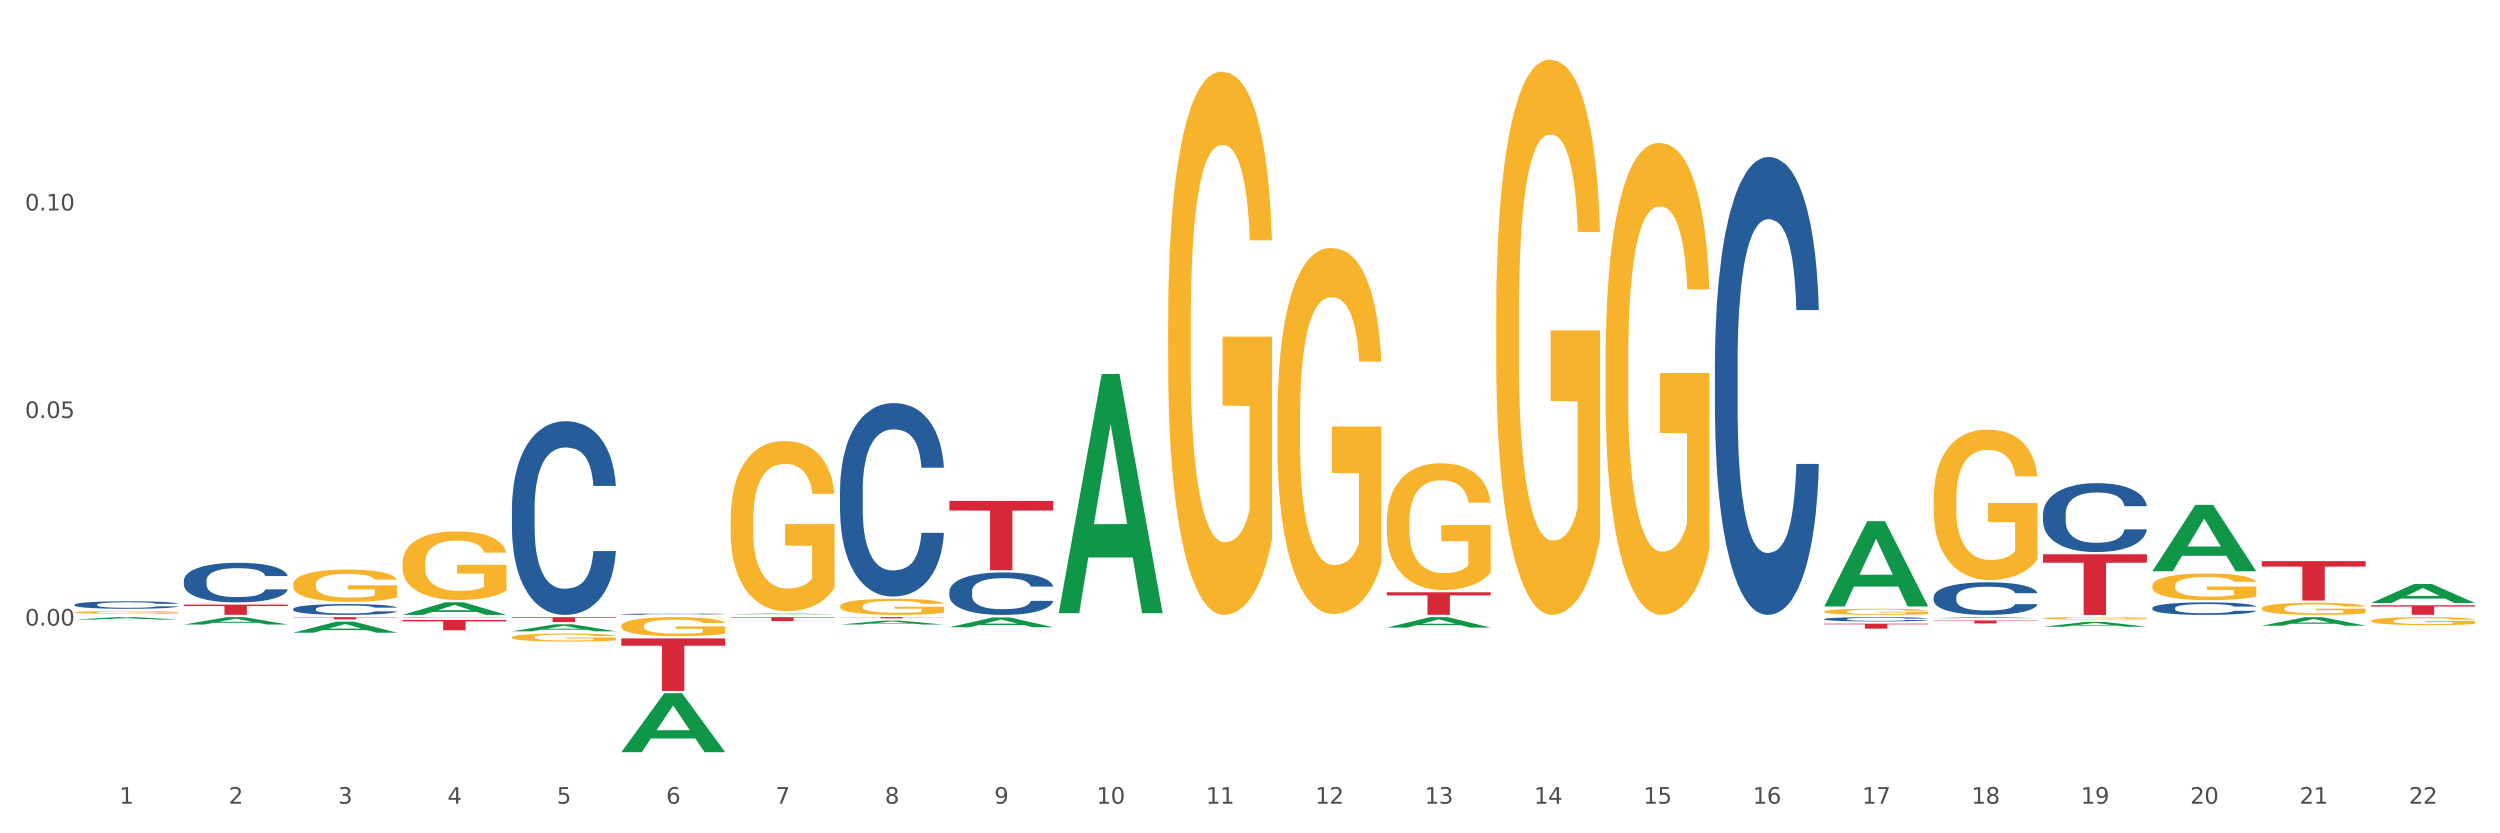 <?xml version="1.0" encoding="utf-8" standalone="no"?>
<!DOCTYPE svg PUBLIC "-//W3C//DTD SVG 1.1//EN"
  "http://www.w3.org/Graphics/SVG/1.1/DTD/svg11.dtd">
<svg xmlns:xlink="http://www.w3.org/1999/xlink" width="1080pt" height="360pt" viewBox="0 0 1080 360" xmlns="http://www.w3.org/2000/svg" version="1.1">
 <rect x="0" y="0" width="1080" height="360" fill="#333333" stroke="none"/>
 <defs>
  <style type="text/css">*{stroke-linejoin: round; stroke-linecap: butt}</style>
 </defs>
 <g id="figure_1">
  <g id="patch_1">
   <path d="M 0 360 
L 1080 360 
L 1080 0 
L 0 0 
z
" style="fill: #ffffff; stroke: #ffffff; stroke-linejoin: miter"/>
  </g>
  <g id="axes_1">
   <g id="matplotlib.axis_1">
    <g id="xtick_1">
     <g id="text_1">
      <!-- 1 -->
      <g style="fill: #4d4d4d" transform="translate(51.562 347.204) scale(0.096 -0.096)">
       <defs>
        <path id="DejaVuSans-31" d="M 794 531 
L 1825 531 
L 1825 4091 
L 703 3866 
L 703 4441 
L 1819 4666 
L 2450 4666 
L 2450 531 
L 3481 531 
L 3481 0 
L 794 0 
L 794 531 
z
" transform="scale(0.016)"/>
       </defs>
       <use xlink:href="#DejaVuSans-31"/>
      </g>
     </g>
    </g>
    <g id="xtick_2">
     <g id="text_2">
      <!-- 2 -->
      <g style="fill: #4d4d4d" transform="translate(98.807 347.204) scale(0.096 -0.096)">
       <defs>
        <path id="DejaVuSans-32" d="M 1228 531 
L 3431 531 
L 3431 0 
L 469 0 
L 469 531 
Q 828 903 1448 1529 
Q 2069 2156 2228 2338 
Q 2531 2678 2651 2914 
Q 2772 3150 2772 3378 
Q 2772 3750 2511 3984 
Q 2250 4219 1831 4219 
Q 1534 4219 1204 4116 
Q 875 4013 500 3803 
L 500 4441 
Q 881 4594 1212 4672 
Q 1544 4750 1819 4750 
Q 2544 4750 2975 4387 
Q 3406 4025 3406 3419 
Q 3406 3131 3298 2873 
Q 3191 2616 2906 2266 
Q 2828 2175 2409 1742 
Q 1991 1309 1228 531 
z
" transform="scale(0.016)"/>
       </defs>
       <use xlink:href="#DejaVuSans-32"/>
      </g>
     </g>
    </g>
    <g id="xtick_3">
     <g id="text_3">
      <!-- 3 -->
      <g style="fill: #4d4d4d" transform="translate(146.052 347.204) scale(0.096 -0.096)">
       <defs>
        <path id="DejaVuSans-33" d="M 2597 2516 
Q 3050 2419 3304 2112 
Q 3559 1806 3559 1356 
Q 3559 666 3084 287 
Q 2609 -91 1734 -91 
Q 1441 -91 1130 -33 
Q 819 25 488 141 
L 488 750 
Q 750 597 1062 519 
Q 1375 441 1716 441 
Q 2309 441 2620 675 
Q 2931 909 2931 1356 
Q 2931 1769 2642 2001 
Q 2353 2234 1838 2234 
L 1294 2234 
L 1294 2753 
L 1863 2753 
Q 2328 2753 2575 2939 
Q 2822 3125 2822 3475 
Q 2822 3834 2567 4026 
Q 2313 4219 1838 4219 
Q 1578 4219 1281 4162 
Q 984 4106 628 3988 
L 628 4550 
Q 988 4650 1302 4700 
Q 1616 4750 1894 4750 
Q 2613 4750 3031 4423 
Q 3450 4097 3450 3541 
Q 3450 3153 3228 2886 
Q 3006 2619 2597 2516 
z
" transform="scale(0.016)"/>
       </defs>
       <use xlink:href="#DejaVuSans-33"/>
      </g>
     </g>
    </g>
    <g id="xtick_4">
     <g id="text_4">
      <!-- 4 -->
      <g style="fill: #4d4d4d" transform="translate(193.297 347.204) scale(0.096 -0.096)">
       <defs>
        <path id="DejaVuSans-34" d="M 2419 4116 
L 825 1625 
L 2419 1625 
L 2419 4116 
z
M 2253 4666 
L 3047 4666 
L 3047 1625 
L 3713 1625 
L 3713 1100 
L 3047 1100 
L 3047 0 
L 2419 0 
L 2419 1100 
L 313 1100 
L 313 1709 
L 2253 4666 
z
" transform="scale(0.016)"/>
       </defs>
       <use xlink:href="#DejaVuSans-34"/>
      </g>
     </g>
    </g>
    <g id="xtick_5">
     <g id="text_5">
      <!-- 5 -->
      <g style="fill: #4d4d4d" transform="translate(240.542 347.204) scale(0.096 -0.096)">
       <defs>
        <path id="DejaVuSans-35" d="M 691 4666 
L 3169 4666 
L 3169 4134 
L 1269 4134 
L 1269 2991 
Q 1406 3038 1543 3061 
Q 1681 3084 1819 3084 
Q 2600 3084 3056 2656 
Q 3513 2228 3513 1497 
Q 3513 744 3044 326 
Q 2575 -91 1722 -91 
Q 1428 -91 1123 -41 
Q 819 9 494 109 
L 494 744 
Q 775 591 1075 516 
Q 1375 441 1709 441 
Q 2250 441 2565 725 
Q 2881 1009 2881 1497 
Q 2881 1984 2565 2268 
Q 2250 2553 1709 2553 
Q 1456 2553 1204 2497 
Q 953 2441 691 2322 
L 691 4666 
z
" transform="scale(0.016)"/>
       </defs>
       <use xlink:href="#DejaVuSans-35"/>
      </g>
     </g>
    </g>
    <g id="xtick_6">
     <g id="text_6">
      <!-- 6 -->
      <g style="fill: #4d4d4d" transform="translate(287.787 347.204) scale(0.096 -0.096)">
       <defs>
        <path id="DejaVuSans-36" d="M 2113 2584 
Q 1688 2584 1439 2293 
Q 1191 2003 1191 1497 
Q 1191 994 1439 701 
Q 1688 409 2113 409 
Q 2538 409 2786 701 
Q 3034 994 3034 1497 
Q 3034 2003 2786 2293 
Q 2538 2584 2113 2584 
z
M 3366 4563 
L 3366 3988 
Q 3128 4100 2886 4159 
Q 2644 4219 2406 4219 
Q 1781 4219 1451 3797 
Q 1122 3375 1075 2522 
Q 1259 2794 1537 2939 
Q 1816 3084 2150 3084 
Q 2853 3084 3261 2657 
Q 3669 2231 3669 1497 
Q 3669 778 3244 343 
Q 2819 -91 2113 -91 
Q 1303 -91 875 529 
Q 447 1150 447 2328 
Q 447 3434 972 4092 
Q 1497 4750 2381 4750 
Q 2619 4750 2861 4703 
Q 3103 4656 3366 4563 
z
" transform="scale(0.016)"/>
       </defs>
       <use xlink:href="#DejaVuSans-36"/>
      </g>
     </g>
    </g>
    <g id="xtick_7">
     <g id="text_7">
      <!-- 7 -->
      <g style="fill: #4d4d4d" transform="translate(335.032 347.204) scale(0.096 -0.096)">
       <defs>
        <path id="DejaVuSans-37" d="M 525 4666 
L 3525 4666 
L 3525 4397 
L 1831 0 
L 1172 0 
L 2766 4134 
L 525 4134 
L 525 4666 
z
" transform="scale(0.016)"/>
       </defs>
       <use xlink:href="#DejaVuSans-37"/>
      </g>
     </g>
    </g>
    <g id="xtick_8">
     <g id="text_8">
      <!-- 8 -->
      <g style="fill: #4d4d4d" transform="translate(382.276 347.204) scale(0.096 -0.096)">
       <defs>
        <path id="DejaVuSans-38" d="M 2034 2216 
Q 1584 2216 1326 1975 
Q 1069 1734 1069 1313 
Q 1069 891 1326 650 
Q 1584 409 2034 409 
Q 2484 409 2743 651 
Q 3003 894 3003 1313 
Q 3003 1734 2745 1975 
Q 2488 2216 2034 2216 
z
M 1403 2484 
Q 997 2584 770 2862 
Q 544 3141 544 3541 
Q 544 4100 942 4425 
Q 1341 4750 2034 4750 
Q 2731 4750 3128 4425 
Q 3525 4100 3525 3541 
Q 3525 3141 3298 2862 
Q 3072 2584 2669 2484 
Q 3125 2378 3379 2068 
Q 3634 1759 3634 1313 
Q 3634 634 3220 271 
Q 2806 -91 2034 -91 
Q 1263 -91 848 271 
Q 434 634 434 1313 
Q 434 1759 690 2068 
Q 947 2378 1403 2484 
z
M 1172 3481 
Q 1172 3119 1398 2916 
Q 1625 2713 2034 2713 
Q 2441 2713 2670 2916 
Q 2900 3119 2900 3481 
Q 2900 3844 2670 4047 
Q 2441 4250 2034 4250 
Q 1625 4250 1398 4047 
Q 1172 3844 1172 3481 
z
" transform="scale(0.016)"/>
       </defs>
       <use xlink:href="#DejaVuSans-38"/>
      </g>
     </g>
    </g>
    <g id="xtick_9">
     <g id="text_9">
      <!-- 9 -->
      <g style="fill: #4d4d4d" transform="translate(429.521 347.204) scale(0.096 -0.096)">
       <defs>
        <path id="DejaVuSans-39" d="M 703 97 
L 703 672 
Q 941 559 1184 500 
Q 1428 441 1663 441 
Q 2288 441 2617 861 
Q 2947 1281 2994 2138 
Q 2813 1869 2534 1725 
Q 2256 1581 1919 1581 
Q 1219 1581 811 2004 
Q 403 2428 403 3163 
Q 403 3881 828 4315 
Q 1253 4750 1959 4750 
Q 2769 4750 3195 4129 
Q 3622 3509 3622 2328 
Q 3622 1225 3098 567 
Q 2575 -91 1691 -91 
Q 1453 -91 1209 -44 
Q 966 3 703 97 
z
M 1959 2075 
Q 2384 2075 2632 2365 
Q 2881 2656 2881 3163 
Q 2881 3666 2632 3958 
Q 2384 4250 1959 4250 
Q 1534 4250 1286 3958 
Q 1038 3666 1038 3163 
Q 1038 2656 1286 2365 
Q 1534 2075 1959 2075 
z
" transform="scale(0.016)"/>
       </defs>
       <use xlink:href="#DejaVuSans-39"/>
      </g>
     </g>
    </g>
    <g id="xtick_10">
     <g id="text_10">
      <!-- 10 -->
      <g style="fill: #4d4d4d" transform="translate(473.712 347.204) scale(0.096 -0.096)">
       <defs>
        <path id="DejaVuSans-30" d="M 2034 4250 
Q 1547 4250 1301 3770 
Q 1056 3291 1056 2328 
Q 1056 1369 1301 889 
Q 1547 409 2034 409 
Q 2525 409 2770 889 
Q 3016 1369 3016 2328 
Q 3016 3291 2770 3770 
Q 2525 4250 2034 4250 
z
M 2034 4750 
Q 2819 4750 3233 4129 
Q 3647 3509 3647 2328 
Q 3647 1150 3233 529 
Q 2819 -91 2034 -91 
Q 1250 -91 836 529 
Q 422 1150 422 2328 
Q 422 3509 836 4129 
Q 1250 4750 2034 4750 
z
" transform="scale(0.016)"/>
       </defs>
       <use xlink:href="#DejaVuSans-31"/>
       <use xlink:href="#DejaVuSans-30" transform="translate(63.623 0)"/>
      </g>
     </g>
    </g>
    <g id="xtick_11">
     <g id="text_11">
      <!-- 11 -->
      <g style="fill: #4d4d4d" transform="translate(520.957 347.204) scale(0.096 -0.096)">
       <use xlink:href="#DejaVuSans-31"/>
       <use xlink:href="#DejaVuSans-31" transform="translate(63.623 0)"/>
      </g>
     </g>
    </g>
    <g id="xtick_12">
     <g id="text_12">
      <!-- 12 -->
      <g style="fill: #4d4d4d" transform="translate(568.202 347.204) scale(0.096 -0.096)">
       <use xlink:href="#DejaVuSans-31"/>
       <use xlink:href="#DejaVuSans-32" transform="translate(63.623 0)"/>
      </g>
     </g>
    </g>
    <g id="xtick_13">
     <g id="text_13">
      <!-- 13 -->
      <g style="fill: #4d4d4d" transform="translate(615.447 347.204) scale(0.096 -0.096)">
       <use xlink:href="#DejaVuSans-31"/>
       <use xlink:href="#DejaVuSans-33" transform="translate(63.623 0)"/>
      </g>
     </g>
    </g>
    <g id="xtick_14">
     <g id="text_14">
      <!-- 14 -->
      <g style="fill: #4d4d4d" transform="translate(662.692 347.204) scale(0.096 -0.096)">
       <use xlink:href="#DejaVuSans-31"/>
       <use xlink:href="#DejaVuSans-34" transform="translate(63.623 0)"/>
      </g>
     </g>
    </g>
    <g id="xtick_15">
     <g id="text_15">
      <!-- 15 -->
      <g style="fill: #4d4d4d" transform="translate(709.937 347.204) scale(0.096 -0.096)">
       <use xlink:href="#DejaVuSans-31"/>
       <use xlink:href="#DejaVuSans-35" transform="translate(63.623 0)"/>
      </g>
     </g>
    </g>
    <g id="xtick_16">
     <g id="text_16">
      <!-- 16 -->
      <g style="fill: #4d4d4d" transform="translate(757.181 347.204) scale(0.096 -0.096)">
       <use xlink:href="#DejaVuSans-31"/>
       <use xlink:href="#DejaVuSans-36" transform="translate(63.623 0)"/>
      </g>
     </g>
    </g>
    <g id="xtick_17">
     <g id="text_17">
      <!-- 17 -->
      <g style="fill: #4d4d4d" transform="translate(804.426 347.204) scale(0.096 -0.096)">
       <use xlink:href="#DejaVuSans-31"/>
       <use xlink:href="#DejaVuSans-37" transform="translate(63.623 0)"/>
      </g>
     </g>
    </g>
    <g id="xtick_18">
     <g id="text_18">
      <!-- 18 -->
      <g style="fill: #4d4d4d" transform="translate(851.671 347.204) scale(0.096 -0.096)">
       <use xlink:href="#DejaVuSans-31"/>
       <use xlink:href="#DejaVuSans-38" transform="translate(63.623 0)"/>
      </g>
     </g>
    </g>
    <g id="xtick_19">
     <g id="text_19">
      <!-- 19 -->
      <g style="fill: #4d4d4d" transform="translate(898.916 347.204) scale(0.096 -0.096)">
       <use xlink:href="#DejaVuSans-31"/>
       <use xlink:href="#DejaVuSans-39" transform="translate(63.623 0)"/>
      </g>
     </g>
    </g>
    <g id="xtick_20">
     <g id="text_20">
      <!-- 20 -->
      <g style="fill: #4d4d4d" transform="translate(946.161 347.204) scale(0.096 -0.096)">
       <use xlink:href="#DejaVuSans-32"/>
       <use xlink:href="#DejaVuSans-30" transform="translate(63.623 0)"/>
      </g>
     </g>
    </g>
    <g id="xtick_21">
     <g id="text_21">
      <!-- 21 -->
      <g style="fill: #4d4d4d" transform="translate(993.406 347.204) scale(0.096 -0.096)">
       <use xlink:href="#DejaVuSans-32"/>
       <use xlink:href="#DejaVuSans-31" transform="translate(63.623 0)"/>
      </g>
     </g>
    </g>
    <g id="xtick_22">
     <g id="text_22">
      <!-- 22 -->
      <g style="fill: #4d4d4d" transform="translate(1040.651 347.204) scale(0.096 -0.096)">
       <use xlink:href="#DejaVuSans-32"/>
       <use xlink:href="#DejaVuSans-32" transform="translate(63.623 0)"/>
      </g>
     </g>
    </g>
    <g id="xtick_23"/>
    <g id="xtick_24"/>
    <g id="xtick_25"/>
    <g id="xtick_26"/>
    <g id="xtick_27"/>
    <g id="xtick_28"/>
    <g id="xtick_29"/>
    <g id="xtick_30"/>
    <g id="xtick_31"/>
    <g id="xtick_32"/>
    <g id="xtick_33"/>
    <g id="xtick_34"/>
    <g id="xtick_35"/>
    <g id="xtick_36"/>
    <g id="xtick_37"/>
    <g id="xtick_38"/>
    <g id="xtick_39"/>
    <g id="xtick_40"/>
    <g id="xtick_41"/>
    <g id="xtick_42"/>
    <g id="xtick_43"/>
   </g>
   <g id="matplotlib.axis_2">
    <g id="ytick_1">
     <g id="text_23">
      <!-- 0.00 -->
      <g style="fill: #4d4d4d" transform="translate(10.8 270.249) scale(0.096 -0.096)">
       <defs>
        <path id="DejaVuSans-2e" d="M 684 794 
L 1344 794 
L 1344 0 
L 684 0 
L 684 794 
z
" transform="scale(0.016)"/>
       </defs>
       <use xlink:href="#DejaVuSans-30"/>
       <use xlink:href="#DejaVuSans-2e" transform="translate(63.623 0)"/>
       <use xlink:href="#DejaVuSans-30" transform="translate(95.41 0)"/>
       <use xlink:href="#DejaVuSans-30" transform="translate(159.033 0)"/>
      </g>
     </g>
    </g>
    <g id="ytick_2">
     <g id="text_24">
      <!-- 0.05 -->
      <g style="fill: #4d4d4d" transform="translate(10.8 180.588) scale(0.096 -0.096)">
       <use xlink:href="#DejaVuSans-30"/>
       <use xlink:href="#DejaVuSans-2e" transform="translate(63.623 0)"/>
       <use xlink:href="#DejaVuSans-30" transform="translate(95.41 0)"/>
       <use xlink:href="#DejaVuSans-35" transform="translate(159.033 0)"/>
      </g>
     </g>
    </g>
    <g id="ytick_3">
     <g id="text_25">
      <!-- 0.10 -->
      <g style="fill: #4d4d4d" transform="translate(10.8 90.927) scale(0.096 -0.096)">
       <use xlink:href="#DejaVuSans-30"/>
       <use xlink:href="#DejaVuSans-2e" transform="translate(63.623 0)"/>
       <use xlink:href="#DejaVuSans-31" transform="translate(95.41 0)"/>
       <use xlink:href="#DejaVuSans-30" transform="translate(159.033 0)"/>
      </g>
     </g>
    </g>
    <g id="ytick_4"/>
    <g id="ytick_5"/>
    <g id="ytick_6"/>
    <g id="ytick_7"/>
   </g>
   <g id="PolyCollection_1">
    <path d="M 32.175 267.657 
L 32.221 267.656 
L 50.73 266.603 
L 58.411 266.602 
L 77.058 267.659 
L 68.174 267.659 
L 64.148 267.412 
L 45.038 267.412 
L 44.899 267.416 
L 41.013 267.659 
L 32.175 267.659 
L 32.175 267.657 
L 47.444 267.266 
L 61.742 267.265 
L 54.663 266.827 
L 54.57 266.825 
L 54.478 266.828 
L 47.398 267.265 
L 47.444 267.266 
L 32.175 267.657 
z
" clip-path="url(#pdbdecef716)" style="fill: #109648"/>
    <path d="M 79.42 269.799 
L 79.466 269.796 
L 97.974 266.605 
L 105.655 266.602 
L 124.303 269.805 
L 115.419 269.805 
L 111.393 269.059 
L 92.283 269.059 
L 92.144 269.071 
L 88.258 269.805 
L 79.42 269.805 
L 79.42 269.799 
L 94.689 268.614 
L 108.987 268.611 
L 101.907 267.284 
L 101.815 267.278 
L 101.722 267.287 
L 94.643 268.611 
L 94.689 268.614 
L 79.42 269.799 
z
" clip-path="url(#pdbdecef716)" style="fill: #109648"/>
    <path d="M 126.665 273.322 
L 126.711 273.318 
L 145.219 268.556 
L 152.9 268.551 
L 171.547 273.331 
L 162.663 273.331 
L 158.638 272.218 
L 139.528 272.218 
L 139.389 272.236 
L 135.502 273.331 
L 126.665 273.331 
L 126.665 273.322 
L 141.934 271.554 
L 156.232 271.549 
L 149.152 269.57 
L 149.06 269.561 
L 148.967 269.575 
L 141.888 271.549 
L 141.934 271.554 
L 126.665 273.322 
z
" clip-path="url(#pdbdecef716)" style="fill: #109648"/>
    <path d="M 173.91 265.628 
L 173.956 265.623 
L 192.464 260.173 
L 200.145 260.168 
L 218.792 265.638 
L 209.908 265.638 
L 205.883 264.364 
L 186.773 264.364 
L 186.634 264.385 
L 182.747 265.638 
L 173.91 265.638 
L 173.91 265.628 
L 189.179 263.604 
L 203.477 263.599 
L 196.397 261.334 
L 196.305 261.324 
L 196.212 261.339 
L 189.133 263.599 
L 189.179 263.604 
L 173.91 265.628 
z
" clip-path="url(#pdbdecef716)" style="fill: #109648"/>
    <path d="M 221.154 272.72 
L 221.201 272.717 
L 239.709 269.699 
L 247.39 269.696 
L 266.037 272.726 
L 257.153 272.726 
L 253.128 272.02 
L 234.018 272.02 
L 233.879 272.032 
L 229.992 272.726 
L 221.154 272.726 
L 221.154 272.72 
L 236.424 271.599 
L 250.722 271.596 
L 243.642 270.342 
L 243.55 270.336 
L 243.457 270.345 
L 236.378 271.596 
L 236.424 271.599 
L 221.154 272.72 
z
" clip-path="url(#pdbdecef716)" style="fill: #109648"/>
    <path d="M 268.399 324.902 
L 268.446 324.878 
L 286.954 299.468 
L 294.635 299.444 
L 313.282 324.95 
L 304.398 324.95 
L 300.372 319.01 
L 281.263 319.01 
L 281.124 319.106 
L 277.237 324.95 
L 268.399 324.95 
L 268.399 324.902 
L 283.669 315.466 
L 297.966 315.442 
L 290.887 304.88 
L 290.794 304.832 
L 290.702 304.904 
L 283.622 315.442 
L 283.669 315.466 
L 268.399 324.902 
z
" clip-path="url(#pdbdecef716)" style="fill: #109648"/>
    <path d="M 788.093 264.203 
L 788.146 264.2 
L 788.146 264.113 
L 788.252 264.037 
L 788.782 263.854 
L 789.577 263.703 
L 790.16 263.623 
L 790.743 263.557 
L 791.431 263.491 
L 792.279 263.423 
L 793.816 263.323 
L 794.77 263.272 
L 795.936 263.218 
L 798.055 263.14 
L 799.592 263.096 
L 801.182 263.06 
L 803.778 263.016 
L 805.474 262.996 
L 807.275 262.982 
L 809.448 262.972 
L 811.091 262.97 
L 814.694 262.977 
L 817.767 262.999 
L 819.251 263.016 
L 821.159 263.045 
L 822.166 263.065 
L 823.808 263.104 
L 825.504 263.155 
L 826.67 263.199 
L 828.418 263.282 
L 829.743 263.364 
L 830.962 263.467 
L 831.598 263.537 
L 832.075 263.603 
L 832.499 263.679 
L 832.923 263.798 
L 823.384 263.798 
L 823.013 263.713 
L 822.431 263.632 
L 821.583 263.554 
L 820.841 263.506 
L 819.569 263.445 
L 818.403 263.406 
L 817.185 263.377 
L 815.701 263.352 
L 814.535 263.34 
L 812.892 263.33 
L 809.66 263.333 
L 807.487 263.352 
L 806.004 263.377 
L 805.05 263.398 
L 804.202 263.423 
L 803.248 263.457 
L 802.135 263.508 
L 801.341 263.554 
L 800.546 263.613 
L 799.91 263.671 
L 799.327 263.74 
L 798.85 263.813 
L 798.479 263.888 
L 798.161 263.981 
L 797.896 264.135 
L 797.896 264.468 
L 798.002 264.544 
L 798.267 264.644 
L 798.585 264.719 
L 799.115 264.81 
L 799.592 264.871 
L 800.493 264.958 
L 801.499 265.031 
L 802.294 265.078 
L 803.089 265.117 
L 804.467 265.17 
L 806.004 265.214 
L 807.328 265.241 
L 809.13 265.265 
L 810.349 265.275 
L 811.409 265.28 
L 814.005 265.28 
L 815.86 265.273 
L 817.926 265.256 
L 819.516 265.234 
L 820.841 265.207 
L 822.325 265.163 
L 823.278 265.122 
L 823.278 264.612 
L 811.621 264.61 
L 811.621 264.271 
L 832.976 264.271 
L 832.976 265.265 
L 832.075 265.317 
L 831.068 265.363 
L 830.008 265.404 
L 828.418 265.456 
L 826.511 265.504 
L 824.815 265.538 
L 823.013 265.568 
L 820.894 265.594 
L 818.138 265.619 
L 816.443 265.629 
L 814.323 265.636 
L 811.833 265.638 
L 809.66 265.633 
L 807.54 265.621 
L 805.315 265.599 
L 803.142 265.568 
L 801.499 265.536 
L 799.857 265.497 
L 798.108 265.446 
L 796.73 265.397 
L 795.671 265.353 
L 794.505 265.297 
L 793.233 265.224 
L 792.279 265.158 
L 791.431 265.09 
L 790.531 265.002 
L 789.895 264.927 
L 789.259 264.832 
L 788.888 264.761 
L 788.464 264.651 
L 788.146 264.498 
L 788.093 264.203 
z
" clip-path="url(#pdbdecef716)" style="fill: #f7b32b"/>
    <path d="M 835.338 215.625 
L 835.391 215.566 
L 835.391 213.43 
L 835.497 211.59 
L 836.027 207.139 
L 836.822 203.459 
L 837.404 201.501 
L 837.987 199.898 
L 838.676 198.296 
L 839.524 196.634 
L 841.061 194.201 
L 842.015 192.955 
L 843.18 191.649 
L 845.3 189.75 
L 846.837 188.682 
L 848.426 187.791 
L 851.023 186.723 
L 852.719 186.248 
L 854.52 185.892 
L 856.693 185.655 
L 858.336 185.596 
L 861.939 185.774 
L 865.012 186.308 
L 866.496 186.723 
L 868.404 187.435 
L 869.411 187.91 
L 871.053 188.86 
L 872.749 190.106 
L 873.915 191.174 
L 875.663 193.192 
L 876.988 195.21 
L 878.207 197.703 
L 878.843 199.424 
L 879.32 201.026 
L 879.744 202.866 
L 880.168 205.774 
L 870.629 205.774 
L 870.258 203.697 
L 869.675 201.738 
L 868.828 199.839 
L 868.086 198.652 
L 866.814 197.168 
L 865.648 196.219 
L 864.429 195.507 
L 862.946 194.913 
L 861.78 194.616 
L 860.137 194.379 
L 856.905 194.438 
L 854.732 194.913 
L 853.249 195.507 
L 852.295 196.041 
L 851.447 196.634 
L 850.493 197.465 
L 849.38 198.711 
L 848.585 199.839 
L 847.791 201.263 
L 847.155 202.688 
L 846.572 204.349 
L 846.095 206.13 
L 845.724 207.97 
L 845.406 210.225 
L 845.141 213.964 
L 845.141 222.094 
L 845.247 223.934 
L 845.512 226.367 
L 845.83 228.207 
L 846.36 230.403 
L 846.837 231.887 
L 847.738 234.023 
L 848.744 235.804 
L 849.539 236.931 
L 850.334 237.881 
L 851.712 239.186 
L 853.249 240.255 
L 854.573 240.907 
L 856.375 241.501 
L 857.594 241.738 
L 858.654 241.857 
L 861.25 241.857 
L 863.105 241.679 
L 865.171 241.264 
L 866.761 240.729 
L 868.086 240.077 
L 869.569 239.008 
L 870.523 237.999 
L 870.523 225.596 
L 858.865 225.536 
L 858.865 217.287 
L 880.221 217.287 
L 880.221 241.501 
L 879.32 242.747 
L 878.313 243.875 
L 877.253 244.884 
L 875.663 246.13 
L 873.756 247.317 
L 872.06 248.148 
L 870.258 248.86 
L 868.139 249.513 
L 865.383 250.106 
L 863.688 250.344 
L 861.568 250.522 
L 859.077 250.581 
L 856.905 250.462 
L 854.785 250.166 
L 852.56 249.632 
L 850.387 248.86 
L 848.744 248.089 
L 847.102 247.139 
L 845.353 245.893 
L 843.975 244.706 
L 842.915 243.637 
L 841.75 242.272 
L 840.478 240.492 
L 839.524 238.89 
L 838.676 237.228 
L 837.775 235.091 
L 837.14 233.252 
L 836.504 230.937 
L 836.133 229.216 
L 835.709 226.545 
L 835.391 222.806 
L 835.338 215.625 
z
" clip-path="url(#pdbdecef716)" style="fill: #f7b32b"/>
    <path d="M 882.583 267.098 
L 882.636 267.097 
L 882.636 267.061 
L 882.742 267.031 
L 883.272 266.958 
L 884.066 266.897 
L 884.649 266.864 
L 885.232 266.838 
L 885.921 266.811 
L 886.769 266.784 
L 888.306 266.744 
L 889.26 266.723 
L 890.425 266.702 
L 892.545 266.67 
L 894.082 266.653 
L 895.671 266.638 
L 898.268 266.62 
L 899.964 266.612 
L 901.765 266.607 
L 903.938 266.603 
L 905.58 266.602 
L 909.184 266.605 
L 912.257 266.613 
L 913.741 266.62 
L 915.649 266.632 
L 916.655 266.64 
L 918.298 266.656 
L 919.994 266.676 
L 921.16 266.694 
L 922.908 266.727 
L 924.233 266.76 
L 925.452 266.802 
L 926.088 266.83 
L 926.565 266.857 
L 926.988 266.887 
L 927.412 266.935 
L 917.874 266.935 
L 917.503 266.901 
L 916.92 266.868 
L 916.072 266.837 
L 915.331 266.817 
L 914.059 266.793 
L 912.893 266.777 
L 911.674 266.765 
L 910.191 266.756 
L 909.025 266.751 
L 907.382 266.747 
L 904.15 266.748 
L 901.977 266.756 
L 900.493 266.765 
L 899.54 266.774 
L 898.692 266.784 
L 897.738 266.798 
L 896.625 266.818 
L 895.83 266.837 
L 895.035 266.86 
L 894.4 266.884 
L 893.817 266.911 
L 893.34 266.941 
L 892.969 266.971 
L 892.651 267.008 
L 892.386 267.07 
L 892.386 267.205 
L 892.492 267.235 
L 892.757 267.275 
L 893.075 267.305 
L 893.605 267.342 
L 894.082 267.366 
L 894.982 267.402 
L 895.989 267.431 
L 896.784 267.45 
L 897.579 267.465 
L 898.957 267.487 
L 900.493 267.504 
L 901.818 267.515 
L 903.62 267.525 
L 904.839 267.529 
L 905.898 267.531 
L 908.495 267.531 
L 910.35 267.528 
L 912.416 267.521 
L 914.006 267.512 
L 915.331 267.502 
L 916.814 267.484 
L 917.768 267.467 
L 917.768 267.262 
L 906.11 267.261 
L 906.11 267.125 
L 927.465 267.125 
L 927.465 267.525 
L 926.565 267.546 
L 925.558 267.564 
L 924.498 267.581 
L 922.908 267.601 
L 921.001 267.621 
L 919.305 267.635 
L 917.503 267.647 
L 915.384 267.657 
L 912.628 267.667 
L 910.932 267.671 
L 908.813 267.674 
L 906.322 267.675 
L 904.15 267.673 
L 902.03 267.668 
L 899.805 267.659 
L 897.632 267.647 
L 895.989 267.634 
L 894.347 267.618 
L 892.598 267.598 
L 891.22 267.578 
L 890.16 267.56 
L 888.995 267.538 
L 887.723 267.508 
L 886.769 267.482 
L 885.921 267.454 
L 885.02 267.419 
L 884.384 267.389 
L 883.749 267.351 
L 883.378 267.322 
L 882.954 267.278 
L 882.636 267.216 
L 882.583 267.098 
z
" clip-path="url(#pdbdecef716)" style="fill: #f7b32b"/>
    <path d="M 929.828 253.075 
L 929.881 253.064 
L 929.881 252.685 
L 929.987 252.359 
L 930.516 251.57 
L 931.311 250.918 
L 931.894 250.571 
L 932.477 250.287 
L 933.166 250.003 
L 934.014 249.708 
L 935.551 249.277 
L 936.504 249.056 
L 937.67 248.825 
L 939.79 248.488 
L 941.326 248.299 
L 942.916 248.141 
L 945.513 247.952 
L 947.208 247.867 
L 949.01 247.804 
L 951.183 247.762 
L 952.825 247.752 
L 956.429 247.783 
L 959.502 247.878 
L 960.986 247.952 
L 962.893 248.078 
L 963.9 248.162 
L 965.543 248.33 
L 967.239 248.551 
L 968.404 248.741 
L 970.153 249.098 
L 971.478 249.456 
L 972.697 249.898 
L 973.333 250.203 
L 973.809 250.487 
L 974.233 250.813 
L 974.657 251.328 
L 965.119 251.328 
L 964.748 250.96 
L 964.165 250.613 
L 963.317 250.276 
L 962.576 250.066 
L 961.304 249.803 
L 960.138 249.635 
L 958.919 249.508 
L 957.435 249.403 
L 956.27 249.351 
L 954.627 249.309 
L 951.395 249.319 
L 949.222 249.403 
L 947.738 249.508 
L 946.784 249.603 
L 945.937 249.708 
L 944.983 249.856 
L 943.87 250.077 
L 943.075 250.276 
L 942.28 250.529 
L 941.644 250.781 
L 941.062 251.076 
L 940.585 251.392 
L 940.214 251.718 
L 939.896 252.117 
L 939.631 252.78 
L 939.631 254.221 
L 939.737 254.547 
L 940.002 254.979 
L 940.32 255.305 
L 940.85 255.694 
L 941.326 255.957 
L 942.227 256.336 
L 943.234 256.651 
L 944.029 256.851 
L 944.824 257.02 
L 946.202 257.251 
L 947.738 257.44 
L 949.063 257.556 
L 950.865 257.661 
L 952.083 257.703 
L 953.143 257.724 
L 955.74 257.724 
L 957.594 257.693 
L 959.661 257.619 
L 961.251 257.525 
L 962.576 257.409 
L 964.059 257.219 
L 965.013 257.041 
L 965.013 254.842 
L 953.355 254.831 
L 953.355 253.369 
L 974.71 253.369 
L 974.71 257.661 
L 973.809 257.882 
L 972.803 258.082 
L 971.743 258.261 
L 970.153 258.482 
L 968.245 258.692 
L 966.55 258.84 
L 964.748 258.966 
L 962.629 259.081 
L 959.873 259.187 
L 958.177 259.229 
L 956.058 259.26 
L 953.567 259.271 
L 951.395 259.25 
L 949.275 259.197 
L 947.049 259.103 
L 944.877 258.966 
L 943.234 258.829 
L 941.591 258.661 
L 939.843 258.44 
L 938.465 258.229 
L 937.405 258.04 
L 936.239 257.798 
L 934.968 257.482 
L 934.014 257.198 
L 933.166 256.904 
L 932.265 256.525 
L 931.629 256.199 
L 930.993 255.789 
L 930.622 255.484 
L 930.199 255.01 
L 929.881 254.348 
L 929.828 253.075 
z
" clip-path="url(#pdbdecef716)" style="fill: #f7b32b"/>
    <path d="M 79.42 261.199 
L 124.303 261.199 
L 124.303 261.809 
L 106.647 261.813 
L 106.647 265.585 
L 96.969 265.585 
L 96.969 261.813 
L 79.42 261.809 
L 79.42 261.203 
L 79.42 261.199 
z
" clip-path="url(#pdbdecef716)" style="fill: #d62839"/>
    <path d="M 126.665 266.602 
L 171.547 266.602 
L 171.547 266.739 
L 153.892 266.74 
L 153.892 267.588 
L 144.214 267.588 
L 144.214 266.74 
L 126.665 266.739 
L 126.665 266.603 
L 126.665 266.602 
z
" clip-path="url(#pdbdecef716)" style="fill: #d62839"/>
    <path d="M 315.644 266.602 
L 360.527 266.602 
L 360.527 266.838 
L 342.872 266.839 
L 342.872 268.301 
L 333.193 268.301 
L 333.193 266.839 
L 315.644 266.838 
L 315.644 266.603 
L 315.644 266.602 
z
" clip-path="url(#pdbdecef716)" style="fill: #d62839"/>
    <path d="M 268.399 275.799 
L 313.282 275.799 
L 313.282 278.951 
L 295.627 278.972 
L 295.627 298.48 
L 285.948 298.48 
L 285.948 278.972 
L 268.399 278.951 
L 268.399 275.82 
L 268.399 275.799 
z
" clip-path="url(#pdbdecef716)" style="fill: #d62839"/>
    <path d="M 221.154 266.602 
L 266.037 266.602 
L 266.037 266.898 
L 248.382 266.9 
L 248.382 268.733 
L 238.703 268.733 
L 238.703 266.9 
L 221.154 266.898 
L 221.154 266.604 
L 221.154 266.602 
z
" clip-path="url(#pdbdecef716)" style="fill: #d62839"/>
    <path d="M 173.91 267.811 
L 218.792 267.811 
L 218.792 268.432 
L 201.137 268.436 
L 201.137 272.279 
L 191.459 272.279 
L 191.459 268.436 
L 173.91 268.432 
L 173.91 267.816 
L 173.91 267.811 
z
" clip-path="url(#pdbdecef716)" style="fill: #d62839"/>
    <path d="M 32.175 264.537 
L 32.228 264.536 
L 32.228 264.495 
L 32.334 264.46 
L 32.864 264.376 
L 33.659 264.306 
L 34.242 264.269 
L 34.825 264.238 
L 35.513 264.208 
L 36.361 264.176 
L 37.898 264.13 
L 38.852 264.107 
L 40.018 264.082 
L 42.137 264.046 
L 43.674 264.026 
L 45.264 264.009 
L 47.86 263.988 
L 49.556 263.979 
L 51.357 263.973 
L 53.53 263.968 
L 55.173 263.967 
L 58.776 263.97 
L 61.849 263.981 
L 63.333 263.988 
L 65.241 264.002 
L 66.248 264.011 
L 67.89 264.029 
L 69.586 264.053 
L 70.752 264.073 
L 72.5 264.111 
L 73.825 264.149 
L 75.044 264.197 
L 75.68 264.229 
L 76.157 264.26 
L 76.581 264.295 
L 77.005 264.35 
L 67.466 264.35 
L 67.095 264.31 
L 66.513 264.273 
L 65.665 264.237 
L 64.923 264.215 
L 63.651 264.187 
L 62.485 264.169 
L 61.267 264.155 
L 59.783 264.144 
L 58.617 264.138 
L 56.974 264.134 
L 53.742 264.135 
L 51.569 264.144 
L 50.086 264.155 
L 49.132 264.165 
L 48.284 264.176 
L 47.33 264.192 
L 46.217 264.216 
L 45.423 264.237 
L 44.628 264.264 
L 43.992 264.291 
L 43.409 264.323 
L 42.932 264.357 
L 42.561 264.391 
L 42.243 264.434 
L 41.978 264.505 
L 41.978 264.659 
L 42.084 264.694 
L 42.349 264.74 
L 42.667 264.775 
L 43.197 264.817 
L 43.674 264.845 
L 44.575 264.886 
L 45.581 264.919 
L 46.376 264.941 
L 47.171 264.959 
L 48.549 264.984 
L 50.086 265.004 
L 51.41 265.016 
L 53.212 265.027 
L 54.431 265.032 
L 55.491 265.034 
L 58.087 265.034 
L 59.942 265.031 
L 62.008 265.023 
L 63.598 265.013 
L 64.923 265 
L 66.407 264.98 
L 67.36 264.961 
L 67.36 264.726 
L 55.703 264.725 
L 55.703 264.568 
L 77.058 264.568 
L 77.058 265.027 
L 76.157 265.051 
L 75.15 265.072 
L 74.09 265.092 
L 72.5 265.115 
L 70.593 265.138 
L 68.897 265.153 
L 67.095 265.167 
L 64.976 265.179 
L 62.22 265.191 
L 60.525 265.195 
L 58.405 265.199 
L 55.915 265.2 
L 53.742 265.197 
L 51.622 265.192 
L 49.397 265.182 
L 47.224 265.167 
L 45.581 265.152 
L 43.939 265.134 
L 42.19 265.111 
L 40.812 265.088 
L 39.753 265.068 
L 38.587 265.042 
L 37.315 265.008 
L 36.361 264.978 
L 35.513 264.946 
L 34.613 264.906 
L 33.977 264.871 
L 33.341 264.827 
L 32.97 264.794 
L 32.546 264.744 
L 32.228 264.673 
L 32.175 264.537 
z
" clip-path="url(#pdbdecef716)" style="fill: #f7b32b"/>
    <path d="M 126.665 252.497 
L 126.718 252.484 
L 126.718 252.026 
L 126.824 251.631 
L 127.354 250.676 
L 128.148 249.887 
L 128.731 249.467 
L 129.314 249.123 
L 130.003 248.78 
L 130.851 248.423 
L 132.388 247.901 
L 133.342 247.634 
L 134.507 247.354 
L 136.627 246.947 
L 138.164 246.718 
L 139.753 246.527 
L 142.35 246.298 
L 144.046 246.196 
L 145.847 246.119 
L 148.02 246.068 
L 149.662 246.056 
L 153.266 246.094 
L 156.339 246.208 
L 157.823 246.298 
L 159.731 246.45 
L 160.737 246.552 
L 162.38 246.756 
L 164.076 247.023 
L 165.242 247.252 
L 166.99 247.685 
L 168.315 248.118 
L 169.534 248.652 
L 170.17 249.022 
L 170.647 249.365 
L 171.07 249.76 
L 171.494 250.384 
L 161.956 250.384 
L 161.585 249.938 
L 161.002 249.518 
L 160.155 249.111 
L 159.413 248.856 
L 158.141 248.538 
L 156.975 248.334 
L 155.756 248.181 
L 154.273 248.054 
L 153.107 247.991 
L 151.464 247.94 
L 148.232 247.952 
L 146.059 248.054 
L 144.575 248.181 
L 143.622 248.296 
L 142.774 248.423 
L 141.82 248.601 
L 140.707 248.869 
L 139.912 249.111 
L 139.117 249.416 
L 138.482 249.722 
L 137.899 250.078 
L 137.422 250.46 
L 137.051 250.855 
L 136.733 251.338 
L 136.468 252.14 
L 136.468 253.884 
L 136.574 254.279 
L 136.839 254.801 
L 137.157 255.195 
L 137.687 255.666 
L 138.164 255.984 
L 139.064 256.443 
L 140.071 256.824 
L 140.866 257.066 
L 141.661 257.27 
L 143.039 257.55 
L 144.575 257.779 
L 145.9 257.919 
L 147.702 258.046 
L 148.921 258.097 
L 149.98 258.123 
L 152.577 258.123 
L 154.432 258.085 
L 156.498 257.996 
L 158.088 257.881 
L 159.413 257.741 
L 160.896 257.512 
L 161.85 257.295 
L 161.85 254.635 
L 150.192 254.622 
L 150.192 252.853 
L 171.547 252.853 
L 171.547 258.046 
L 170.647 258.314 
L 169.64 258.556 
L 168.58 258.772 
L 166.99 259.039 
L 165.083 259.294 
L 163.387 259.472 
L 161.585 259.625 
L 159.466 259.765 
L 156.71 259.892 
L 155.014 259.943 
L 152.895 259.981 
L 150.404 259.994 
L 148.232 259.969 
L 146.112 259.905 
L 143.887 259.79 
L 141.714 259.625 
L 140.071 259.459 
L 138.429 259.256 
L 136.68 258.988 
L 135.302 258.734 
L 134.242 258.505 
L 133.077 258.212 
L 131.805 257.83 
L 130.851 257.486 
L 130.003 257.13 
L 129.102 256.672 
L 128.466 256.277 
L 127.831 255.781 
L 127.46 255.412 
L 127.036 254.839 
L 126.718 254.037 
L 126.665 252.497 
z
" clip-path="url(#pdbdecef716)" style="fill: #f7b32b"/>
    <path d="M 173.91 243.255 
L 173.963 243.227 
L 173.963 242.253 
L 174.069 241.413 
L 174.598 239.382 
L 175.393 237.703 
L 175.976 236.81 
L 176.559 236.078 
L 177.248 235.347 
L 178.096 234.589 
L 179.633 233.479 
L 180.586 232.91 
L 181.752 232.314 
L 183.872 231.448 
L 185.408 230.96 
L 186.998 230.554 
L 189.595 230.067 
L 191.29 229.85 
L 193.092 229.688 
L 195.265 229.579 
L 196.907 229.552 
L 200.511 229.633 
L 203.584 229.877 
L 205.068 230.067 
L 206.975 230.392 
L 207.982 230.608 
L 209.625 231.042 
L 211.321 231.61 
L 212.486 232.098 
L 214.235 233.018 
L 215.56 233.939 
L 216.779 235.076 
L 217.415 235.862 
L 217.891 236.593 
L 218.315 237.432 
L 218.739 238.759 
L 209.201 238.759 
L 208.83 237.812 
L 208.247 236.918 
L 207.399 236.051 
L 206.658 235.51 
L 205.386 234.833 
L 204.22 234.399 
L 203.001 234.074 
L 201.517 233.804 
L 200.352 233.668 
L 198.709 233.56 
L 195.477 233.587 
L 193.304 233.804 
L 191.82 234.074 
L 190.866 234.318 
L 190.019 234.589 
L 189.065 234.968 
L 187.952 235.537 
L 187.157 236.051 
L 186.362 236.701 
L 185.726 237.351 
L 185.144 238.109 
L 184.667 238.922 
L 184.296 239.761 
L 183.978 240.79 
L 183.713 242.496 
L 183.713 246.206 
L 183.819 247.046 
L 184.084 248.156 
L 184.402 248.995 
L 184.932 249.997 
L 185.408 250.674 
L 186.309 251.649 
L 187.316 252.462 
L 188.111 252.976 
L 188.906 253.41 
L 190.284 254.005 
L 191.82 254.493 
L 193.145 254.791 
L 194.947 255.061 
L 196.165 255.17 
L 197.225 255.224 
L 199.822 255.224 
L 201.676 255.143 
L 203.743 254.953 
L 205.333 254.709 
L 206.658 254.411 
L 208.141 253.924 
L 209.095 253.464 
L 209.095 247.804 
L 197.437 247.777 
L 197.437 244.013 
L 218.792 244.013 
L 218.792 255.061 
L 217.891 255.63 
L 216.885 256.145 
L 215.825 256.605 
L 214.235 257.174 
L 212.327 257.715 
L 210.632 258.094 
L 208.83 258.419 
L 206.711 258.717 
L 203.955 258.988 
L 202.259 259.096 
L 200.14 259.178 
L 197.649 259.205 
L 195.477 259.15 
L 193.357 259.015 
L 191.131 258.771 
L 188.959 258.419 
L 187.316 258.067 
L 185.673 257.634 
L 183.925 257.065 
L 182.547 256.524 
L 181.487 256.036 
L 180.321 255.413 
L 179.05 254.601 
L 178.096 253.87 
L 177.248 253.112 
L 176.347 252.137 
L 175.711 251.297 
L 175.075 250.241 
L 174.704 249.456 
L 174.281 248.237 
L 173.963 246.531 
L 173.91 243.255 
z
" clip-path="url(#pdbdecef716)" style="fill: #f7b32b"/>
    <path d="M 221.154 275.295 
L 221.207 275.291 
L 221.207 275.177 
L 221.313 275.079 
L 221.843 274.841 
L 222.638 274.644 
L 223.221 274.539 
L 223.804 274.454 
L 224.493 274.368 
L 225.341 274.279 
L 226.877 274.149 
L 227.831 274.082 
L 228.997 274.013 
L 231.117 273.911 
L 232.653 273.854 
L 234.243 273.806 
L 236.84 273.749 
L 238.535 273.724 
L 240.337 273.705 
L 242.51 273.692 
L 244.152 273.689 
L 247.756 273.698 
L 250.829 273.727 
L 252.313 273.749 
L 254.22 273.787 
L 255.227 273.813 
L 256.87 273.864 
L 258.566 273.93 
L 259.731 273.987 
L 261.48 274.095 
L 262.805 274.203 
L 264.024 274.336 
L 264.659 274.428 
L 265.136 274.514 
L 265.56 274.612 
L 265.984 274.768 
L 256.446 274.768 
L 256.075 274.657 
L 255.492 274.552 
L 254.644 274.451 
L 253.902 274.387 
L 252.631 274.308 
L 251.465 274.257 
L 250.246 274.219 
L 248.762 274.187 
L 247.597 274.171 
L 245.954 274.159 
L 242.721 274.162 
L 240.549 274.187 
L 239.065 274.219 
L 238.111 274.247 
L 237.263 274.279 
L 236.31 274.324 
L 235.197 274.39 
L 234.402 274.451 
L 233.607 274.527 
L 232.971 274.603 
L 232.388 274.692 
L 231.911 274.787 
L 231.541 274.885 
L 231.223 275.006 
L 230.958 275.206 
L 230.958 275.64 
L 231.064 275.739 
L 231.329 275.869 
L 231.647 275.967 
L 232.176 276.085 
L 232.653 276.164 
L 233.554 276.278 
L 234.561 276.373 
L 235.356 276.434 
L 236.151 276.485 
L 237.528 276.554 
L 239.065 276.611 
L 240.39 276.646 
L 242.192 276.678 
L 243.41 276.691 
L 244.47 276.697 
L 247.067 276.697 
L 248.921 276.688 
L 250.988 276.665 
L 252.578 276.637 
L 253.902 276.602 
L 255.386 276.545 
L 256.34 276.491 
L 256.34 275.828 
L 244.682 275.825 
L 244.682 275.383 
L 266.037 275.383 
L 266.037 276.678 
L 265.136 276.745 
L 264.129 276.805 
L 263.07 276.859 
L 261.48 276.926 
L 259.572 276.989 
L 257.877 277.033 
L 256.075 277.072 
L 253.955 277.106 
L 251.2 277.138 
L 249.504 277.151 
L 247.385 277.16 
L 244.894 277.164 
L 242.721 277.157 
L 240.602 277.141 
L 238.376 277.113 
L 236.204 277.072 
L 234.561 277.03 
L 232.918 276.98 
L 231.17 276.913 
L 229.792 276.849 
L 228.732 276.792 
L 227.566 276.719 
L 226.295 276.624 
L 225.341 276.538 
L 224.493 276.45 
L 223.592 276.335 
L 222.956 276.237 
L 222.32 276.113 
L 221.949 276.021 
L 221.525 275.878 
L 221.207 275.679 
L 221.154 275.295 
z
" clip-path="url(#pdbdecef716)" style="fill: #f7b32b"/>
    <path d="M 362.889 266.602 
L 407.772 266.602 
L 407.772 266.679 
L 390.117 266.679 
L 390.117 267.157 
L 380.438 267.157 
L 380.438 266.679 
L 362.889 266.679 
L 362.889 266.602 
L 362.889 266.602 
z
" clip-path="url(#pdbdecef716)" style="fill: #d62839"/>
    <path d="M 410.134 216.395 
L 455.017 216.395 
L 455.017 220.553 
L 437.361 220.581 
L 437.361 246.321 
L 427.683 246.321 
L 427.683 220.581 
L 410.134 220.553 
L 410.134 216.423 
L 410.134 216.395 
z
" clip-path="url(#pdbdecef716)" style="fill: #d62839"/>
    <path d="M 599.113 255.853 
L 643.996 255.853 
L 643.996 257.206 
L 626.341 257.215 
L 626.341 265.593 
L 616.662 265.593 
L 616.662 257.215 
L 599.113 257.206 
L 599.113 255.862 
L 599.113 255.853 
z
" clip-path="url(#pdbdecef716)" style="fill: #d62839"/>
    <path d="M 788.093 269.425 
L 832.976 269.425 
L 832.976 269.724 
L 815.32 269.726 
L 815.32 271.577 
L 805.642 271.577 
L 805.642 269.726 
L 788.093 269.724 
L 788.093 269.427 
L 788.093 269.425 
z
" clip-path="url(#pdbdecef716)" style="fill: #d62839"/>
    <path d="M 835.338 268.033 
L 880.221 268.033 
L 880.221 268.21 
L 862.565 268.211 
L 862.565 269.305 
L 852.887 269.305 
L 852.887 268.211 
L 835.338 268.21 
L 835.338 268.034 
L 835.338 268.033 
z
" clip-path="url(#pdbdecef716)" style="fill: #d62839"/>
    <path d="M 882.583 239.457 
L 927.465 239.457 
L 927.465 243.096 
L 909.81 243.12 
L 909.81 265.638 
L 900.132 265.638 
L 900.132 243.12 
L 882.583 243.096 
L 882.583 239.482 
L 882.583 239.457 
z
" clip-path="url(#pdbdecef716)" style="fill: #d62839"/>
    <path d="M 1024.317 261.481 
L 1069.2 261.481 
L 1069.2 262.052 
L 1051.545 262.056 
L 1051.545 265.595 
L 1041.866 265.595 
L 1041.866 262.056 
L 1024.317 262.052 
L 1024.317 261.485 
L 1024.317 261.481 
z
" clip-path="url(#pdbdecef716)" style="fill: #d62839"/>
    <path d="M 977.072 242.41 
L 1021.955 242.41 
L 1021.955 244.775 
L 1004.3 244.791 
L 1004.3 259.428 
L 994.621 259.428 
L 994.621 244.791 
L 977.072 244.775 
L 977.072 242.426 
L 977.072 242.41 
z
" clip-path="url(#pdbdecef716)" style="fill: #d62839"/>
    <path d="M 1024.317 268.197 
L 1024.37 268.194 
L 1024.37 268.08 
L 1024.476 267.982 
L 1025.006 267.746 
L 1025.801 267.551 
L 1026.384 267.447 
L 1026.967 267.361 
L 1027.656 267.276 
L 1028.504 267.188 
L 1030.04 267.059 
L 1030.994 266.993 
L 1032.16 266.923 
L 1034.28 266.822 
L 1035.816 266.766 
L 1037.406 266.718 
L 1040.002 266.662 
L 1041.698 266.636 
L 1043.5 266.617 
L 1045.672 266.605 
L 1047.315 266.602 
L 1050.918 266.611 
L 1053.992 266.64 
L 1055.476 266.662 
L 1057.383 266.699 
L 1058.39 266.725 
L 1060.033 266.775 
L 1061.728 266.841 
L 1062.894 266.898 
L 1064.643 267.005 
L 1065.968 267.112 
L 1067.186 267.245 
L 1067.822 267.336 
L 1068.299 267.421 
L 1068.723 267.519 
L 1069.147 267.674 
L 1059.609 267.674 
L 1059.238 267.563 
L 1058.655 267.459 
L 1057.807 267.358 
L 1057.065 267.295 
L 1055.793 267.216 
L 1054.628 267.166 
L 1053.409 267.128 
L 1051.925 267.097 
L 1050.759 267.081 
L 1049.117 267.068 
L 1045.884 267.071 
L 1043.712 267.097 
L 1042.228 267.128 
L 1041.274 267.157 
L 1040.426 267.188 
L 1039.473 267.232 
L 1038.36 267.298 
L 1037.565 267.358 
L 1036.77 267.434 
L 1036.134 267.51 
L 1035.551 267.598 
L 1035.074 267.692 
L 1034.703 267.79 
L 1034.385 267.91 
L 1034.121 268.109 
L 1034.121 268.54 
L 1034.227 268.638 
L 1034.491 268.767 
L 1034.809 268.865 
L 1035.339 268.982 
L 1035.816 269.061 
L 1036.717 269.174 
L 1037.724 269.269 
L 1038.519 269.329 
L 1039.314 269.379 
L 1040.691 269.448 
L 1042.228 269.505 
L 1043.553 269.54 
L 1045.354 269.571 
L 1046.573 269.584 
L 1047.633 269.59 
L 1050.23 269.59 
L 1052.084 269.581 
L 1054.151 269.559 
L 1055.741 269.53 
L 1057.065 269.496 
L 1058.549 269.439 
L 1059.503 269.385 
L 1059.503 268.726 
L 1047.845 268.723 
L 1047.845 268.285 
L 1069.2 268.285 
L 1069.2 269.571 
L 1068.299 269.638 
L 1067.292 269.697 
L 1066.233 269.751 
L 1064.643 269.817 
L 1062.735 269.88 
L 1061.04 269.924 
L 1059.238 269.962 
L 1057.118 269.997 
L 1054.363 270.028 
L 1052.667 270.041 
L 1050.547 270.051 
L 1048.057 270.054 
L 1045.884 270.047 
L 1043.765 270.032 
L 1041.539 270.003 
L 1039.367 269.962 
L 1037.724 269.921 
L 1036.081 269.871 
L 1034.333 269.805 
L 1032.955 269.742 
L 1031.895 269.685 
L 1030.729 269.612 
L 1029.457 269.518 
L 1028.504 269.433 
L 1027.656 269.344 
L 1026.755 269.231 
L 1026.119 269.133 
L 1025.483 269.01 
L 1025.112 268.919 
L 1024.688 268.777 
L 1024.37 268.578 
L 1024.317 268.197 
z
" clip-path="url(#pdbdecef716)" style="fill: #f7b32b"/>
    <path d="M 977.072 262.816 
L 977.125 262.811 
L 977.125 262.639 
L 977.231 262.49 
L 977.761 262.131 
L 978.556 261.834 
L 979.139 261.676 
L 979.722 261.546 
L 980.411 261.417 
L 981.259 261.283 
L 982.795 261.086 
L 983.749 260.986 
L 984.915 260.88 
L 987.035 260.727 
L 988.571 260.641 
L 990.161 260.569 
L 992.758 260.483 
L 994.453 260.444 
L 996.255 260.416 
L 998.428 260.396 
L 1000.07 260.392 
L 1003.674 260.406 
L 1006.747 260.449 
L 1008.231 260.483 
L 1010.138 260.54 
L 1011.145 260.578 
L 1012.788 260.655 
L 1014.484 260.756 
L 1015.649 260.842 
L 1017.398 261.005 
L 1018.723 261.168 
L 1019.942 261.369 
L 1020.577 261.508 
L 1021.054 261.637 
L 1021.478 261.786 
L 1021.902 262.021 
L 1012.364 262.021 
L 1011.993 261.853 
L 1011.41 261.695 
L 1010.562 261.542 
L 1009.82 261.446 
L 1008.549 261.326 
L 1007.383 261.249 
L 1006.164 261.192 
L 1004.68 261.144 
L 1003.515 261.12 
L 1001.872 261.101 
L 998.639 261.106 
L 996.467 261.144 
L 994.983 261.192 
L 994.029 261.235 
L 993.181 261.283 
L 992.228 261.35 
L 991.115 261.451 
L 990.32 261.542 
L 989.525 261.657 
L 988.889 261.772 
L 988.306 261.906 
L 987.829 262.049 
L 987.459 262.198 
L 987.141 262.38 
L 986.876 262.682 
L 986.876 263.338 
L 986.982 263.487 
L 987.247 263.683 
L 987.565 263.832 
L 988.094 264.009 
L 988.571 264.129 
L 989.472 264.301 
L 990.479 264.445 
L 991.274 264.536 
L 992.069 264.613 
L 993.446 264.718 
L 994.983 264.805 
L 996.308 264.857 
L 998.11 264.905 
L 999.328 264.924 
L 1000.388 264.934 
L 1002.985 264.934 
L 1004.839 264.92 
L 1006.906 264.886 
L 1008.496 264.843 
L 1009.82 264.79 
L 1011.304 264.704 
L 1012.258 264.623 
L 1012.258 263.621 
L 1000.6 263.616 
L 1000.6 262.95 
L 1021.955 262.95 
L 1021.955 264.905 
L 1021.054 265.006 
L 1020.047 265.097 
L 1018.988 265.178 
L 1017.398 265.279 
L 1015.49 265.375 
L 1013.795 265.442 
L 1011.993 265.499 
L 1009.873 265.552 
L 1007.118 265.6 
L 1005.422 265.619 
L 1003.303 265.634 
L 1000.812 265.638 
L 998.639 265.629 
L 996.52 265.605 
L 994.294 265.562 
L 992.122 265.499 
L 990.479 265.437 
L 988.836 265.36 
L 987.088 265.26 
L 985.71 265.164 
L 984.65 265.078 
L 983.484 264.968 
L 982.213 264.824 
L 981.259 264.694 
L 980.411 264.56 
L 979.51 264.388 
L 978.874 264.239 
L 978.238 264.052 
L 977.867 263.913 
L 977.443 263.698 
L 977.125 263.396 
L 977.072 262.816 
z
" clip-path="url(#pdbdecef716)" style="fill: #f7b32b"/>
    <path d="M 126.665 263.061 
L 126.718 263.056 
L 126.718 262.937 
L 126.877 262.774 
L 127.461 262.475 
L 128.203 262.248 
L 129.477 261.983 
L 130.166 261.872 
L 131.068 261.748 
L 132.925 261.547 
L 135.047 261.376 
L 136.533 261.282 
L 137.647 261.222 
L 140.14 261.116 
L 141.573 261.069 
L 143.058 261.03 
L 144.331 261.004 
L 146.453 260.974 
L 148.151 260.962 
L 150.114 260.957 
L 151.759 260.962 
L 153.934 260.979 
L 157.117 261.03 
L 158.337 261.06 
L 159.982 261.111 
L 161.68 261.18 
L 163.059 261.248 
L 164.651 261.346 
L 166.295 261.475 
L 167.887 261.637 
L 169.001 261.787 
L 169.903 261.945 
L 170.699 262.137 
L 171.282 262.347 
L 171.547 262.522 
L 161.839 262.522 
L 161.573 262.364 
L 161.043 262.193 
L 160.512 262.077 
L 159.929 261.983 
L 159.027 261.876 
L 158.231 261.808 
L 156.905 261.727 
L 155.685 261.676 
L 154.677 261.646 
L 153.456 261.62 
L 150.857 261.594 
L 149 261.594 
L 147.833 261.603 
L 146.4 261.624 
L 145.18 261.654 
L 143.748 261.705 
L 142.634 261.761 
L 141.52 261.834 
L 140.883 261.885 
L 139.928 261.979 
L 139.291 262.056 
L 138.442 262.189 
L 137.965 262.283 
L 137.116 262.526 
L 136.745 262.706 
L 136.586 262.83 
L 136.48 262.967 
L 136.48 263.633 
L 136.798 263.933 
L 137.063 264.061 
L 137.488 264.206 
L 138.283 264.394 
L 139.45 264.578 
L 140.671 264.711 
L 141.679 264.792 
L 142.634 264.852 
L 143.589 264.899 
L 144.756 264.942 
L 145.711 264.967 
L 147.143 264.993 
L 148.841 265.006 
L 150.167 265.006 
L 152.873 264.984 
L 154.093 264.963 
L 155.26 264.933 
L 156.533 264.886 
L 157.541 264.835 
L 158.125 264.796 
L 159.08 264.715 
L 159.823 264.629 
L 160.459 264.531 
L 160.884 264.446 
L 161.361 264.317 
L 161.733 264.172 
L 161.839 264.095 
L 171.547 264.095 
L 171.335 264.249 
L 170.964 264.399 
L 170.221 264.6 
L 169.637 264.715 
L 168.736 264.856 
L 167.781 264.976 
L 166.454 265.108 
L 165.234 265.207 
L 163.961 265.292 
L 162.581 265.369 
L 160.088 265.476 
L 159.186 265.506 
L 157.276 265.557 
L 155.791 265.587 
L 153.616 265.617 
L 151.387 265.634 
L 149.053 265.638 
L 146.984 265.63 
L 144.703 265.604 
L 143.27 265.578 
L 141.679 265.54 
L 139.822 265.48 
L 138.071 265.407 
L 136.426 265.322 
L 134.888 265.224 
L 133.456 265.113 
L 131.599 264.929 
L 130.219 264.749 
L 129.211 264.582 
L 128.522 264.441 
L 127.832 264.262 
L 127.461 264.138 
L 126.877 263.839 
L 126.665 263.561 
L 126.665 263.061 
z
" clip-path="url(#pdbdecef716)" style="fill: #255c99"/>
    <path d="M 221.154 219.56 
L 221.208 219.483 
L 221.208 217.344 
L 221.367 214.44 
L 221.95 209.091 
L 222.693 205.041 
L 223.966 200.303 
L 224.656 198.316 
L 225.558 196.1 
L 227.415 192.508 
L 229.537 189.452 
L 231.022 187.771 
L 232.136 186.701 
L 234.63 184.791 
L 236.062 183.95 
L 237.548 183.262 
L 238.821 182.804 
L 240.943 182.269 
L 242.641 182.04 
L 244.604 181.963 
L 246.248 182.04 
L 248.424 182.345 
L 251.607 183.262 
L 252.827 183.797 
L 254.472 184.714 
L 256.169 185.937 
L 257.549 187.159 
L 259.14 188.917 
L 260.785 191.209 
L 262.376 194.113 
L 263.491 196.788 
L 264.392 199.615 
L 265.188 203.054 
L 265.772 206.798 
L 266.037 209.931 
L 256.328 209.931 
L 256.063 207.104 
L 255.533 204.047 
L 255.002 201.984 
L 254.419 200.303 
L 253.517 198.393 
L 252.721 197.17 
L 251.395 195.718 
L 250.174 194.801 
L 249.166 194.266 
L 247.946 193.808 
L 245.347 193.349 
L 243.49 193.349 
L 242.323 193.502 
L 240.89 193.884 
L 239.67 194.419 
L 238.237 195.336 
L 237.123 196.329 
L 236.009 197.628 
L 235.373 198.545 
L 234.418 200.226 
L 233.781 201.602 
L 232.932 203.971 
L 232.455 205.652 
L 231.606 210.008 
L 231.235 213.217 
L 231.075 215.433 
L 230.969 217.879 
L 230.969 229.799 
L 231.288 235.148 
L 231.553 237.441 
L 231.977 240.039 
L 232.773 243.401 
L 233.94 246.687 
L 235.16 249.056 
L 236.168 250.508 
L 237.123 251.578 
L 238.078 252.418 
L 239.245 253.183 
L 240.2 253.641 
L 241.633 254.1 
L 243.331 254.329 
L 244.657 254.329 
L 247.363 253.947 
L 248.583 253.565 
L 249.75 253.03 
L 251.023 252.189 
L 252.031 251.272 
L 252.615 250.584 
L 253.57 249.133 
L 254.312 247.604 
L 254.949 245.847 
L 255.374 244.318 
L 255.851 242.026 
L 256.222 239.428 
L 256.328 238.052 
L 266.037 238.052 
L 265.825 240.803 
L 265.454 243.478 
L 264.711 247.069 
L 264.127 249.133 
L 263.225 251.654 
L 262.27 253.794 
L 260.944 256.163 
L 259.724 257.92 
L 258.451 259.449 
L 257.071 260.824 
L 254.578 262.735 
L 253.676 263.269 
L 251.766 264.186 
L 250.28 264.721 
L 248.105 265.256 
L 245.877 265.562 
L 243.543 265.638 
L 241.474 265.485 
L 239.192 265.027 
L 237.76 264.569 
L 236.168 263.881 
L 234.312 262.811 
L 232.561 261.512 
L 230.916 259.984 
L 229.378 258.226 
L 227.945 256.239 
L 226.088 252.953 
L 224.709 249.744 
L 223.701 246.764 
L 223.011 244.242 
L 222.322 241.032 
L 221.95 238.816 
L 221.367 233.467 
L 221.154 228.5 
L 221.154 219.56 
z
" clip-path="url(#pdbdecef716)" style="fill: #255c99"/>
    <path d="M 32.175 261.211 
L 32.228 261.208 
L 32.228 261.125 
L 32.387 261.012 
L 32.971 260.804 
L 33.714 260.646 
L 34.987 260.462 
L 35.676 260.384 
L 36.578 260.298 
L 38.435 260.159 
L 40.557 260.04 
L 42.043 259.974 
L 43.157 259.933 
L 45.65 259.858 
L 47.083 259.826 
L 48.568 259.799 
L 49.842 259.781 
L 51.964 259.76 
L 53.661 259.751 
L 55.624 259.748 
L 57.269 259.751 
L 59.444 259.763 
L 62.627 259.799 
L 63.847 259.82 
L 65.492 259.855 
L 67.19 259.903 
L 68.569 259.95 
L 70.161 260.019 
L 71.805 260.108 
L 73.397 260.221 
L 74.511 260.325 
L 75.413 260.435 
L 76.209 260.569 
L 76.792 260.714 
L 77.058 260.836 
L 67.349 260.836 
L 67.084 260.726 
L 66.553 260.607 
L 66.023 260.527 
L 65.439 260.462 
L 64.537 260.387 
L 63.741 260.34 
L 62.415 260.283 
L 61.195 260.248 
L 60.187 260.227 
L 58.967 260.209 
L 56.367 260.191 
L 54.51 260.191 
L 53.343 260.197 
L 51.911 260.212 
L 50.69 260.233 
L 49.258 260.269 
L 48.144 260.307 
L 47.03 260.358 
L 46.393 260.393 
L 45.438 260.459 
L 44.802 260.512 
L 43.953 260.604 
L 43.475 260.67 
L 42.626 260.839 
L 42.255 260.964 
L 42.096 261.05 
L 41.99 261.146 
L 41.99 261.609 
L 42.308 261.817 
L 42.573 261.907 
L 42.998 262.008 
L 43.794 262.139 
L 44.961 262.266 
L 46.181 262.359 
L 47.189 262.415 
L 48.144 262.457 
L 49.099 262.489 
L 50.266 262.519 
L 51.221 262.537 
L 52.653 262.555 
L 54.351 262.564 
L 55.677 262.564 
L 58.383 262.549 
L 59.603 262.534 
L 60.77 262.513 
L 62.044 262.48 
L 63.052 262.445 
L 63.635 262.418 
L 64.59 262.362 
L 65.333 262.302 
L 65.97 262.234 
L 66.394 262.174 
L 66.872 262.085 
L 67.243 261.984 
L 67.349 261.93 
L 77.058 261.93 
L 76.845 262.037 
L 76.474 262.142 
L 75.731 262.281 
L 75.148 262.362 
L 74.246 262.46 
L 73.291 262.543 
L 71.965 262.635 
L 70.744 262.703 
L 69.471 262.763 
L 68.092 262.816 
L 65.598 262.891 
L 64.696 262.912 
L 62.786 262.947 
L 61.301 262.968 
L 59.126 262.989 
L 56.898 263.001 
L 54.563 263.004 
L 52.494 262.998 
L 50.213 262.98 
L 48.781 262.962 
L 47.189 262.935 
L 45.332 262.894 
L 43.581 262.843 
L 41.937 262.784 
L 40.398 262.715 
L 38.966 262.638 
L 37.109 262.51 
L 35.73 262.385 
L 34.722 262.269 
L 34.032 262.171 
L 33.342 262.046 
L 32.971 261.96 
L 32.387 261.752 
L 32.175 261.559 
L 32.175 261.211 
z
" clip-path="url(#pdbdecef716)" style="fill: #255c99"/>
    <path d="M 79.42 250.817 
L 79.473 250.802 
L 79.473 250.364 
L 79.632 249.771 
L 80.216 248.677 
L 80.958 247.849 
L 82.232 246.881 
L 82.921 246.475 
L 83.823 246.022 
L 85.68 245.288 
L 87.802 244.663 
L 89.288 244.319 
L 90.402 244.101 
L 92.895 243.71 
L 94.328 243.538 
L 95.813 243.398 
L 97.086 243.304 
L 99.209 243.195 
L 100.906 243.148 
L 102.869 243.132 
L 104.514 243.148 
L 106.689 243.21 
L 109.872 243.398 
L 111.092 243.507 
L 112.737 243.694 
L 114.435 243.944 
L 115.814 244.194 
L 117.406 244.554 
L 119.05 245.022 
L 120.642 245.616 
L 121.756 246.162 
L 122.658 246.74 
L 123.454 247.443 
L 124.037 248.209 
L 124.303 248.849 
L 114.594 248.849 
L 114.329 248.271 
L 113.798 247.646 
L 113.268 247.225 
L 112.684 246.881 
L 111.782 246.49 
L 110.986 246.24 
L 109.66 245.944 
L 108.44 245.756 
L 107.432 245.647 
L 106.212 245.553 
L 103.612 245.459 
L 101.755 245.459 
L 100.588 245.491 
L 99.156 245.569 
L 97.935 245.678 
L 96.503 245.866 
L 95.389 246.069 
L 94.275 246.334 
L 93.638 246.522 
L 92.683 246.865 
L 92.046 247.146 
L 91.198 247.631 
L 90.72 247.974 
L 89.871 248.865 
L 89.5 249.521 
L 89.341 249.974 
L 89.235 250.473 
L 89.235 252.91 
L 89.553 254.004 
L 89.818 254.472 
L 90.243 255.003 
L 91.038 255.691 
L 92.206 256.362 
L 93.426 256.846 
L 94.434 257.143 
L 95.389 257.362 
L 96.344 257.534 
L 97.511 257.69 
L 98.466 257.784 
L 99.898 257.877 
L 101.596 257.924 
L 102.922 257.924 
L 105.628 257.846 
L 106.848 257.768 
L 108.015 257.659 
L 109.289 257.487 
L 110.297 257.299 
L 110.88 257.159 
L 111.835 256.862 
L 112.578 256.55 
L 113.214 256.19 
L 113.639 255.878 
L 114.116 255.409 
L 114.488 254.878 
L 114.594 254.597 
L 124.303 254.597 
L 124.09 255.159 
L 123.719 255.706 
L 122.976 256.44 
L 122.393 256.862 
L 121.491 257.378 
L 120.536 257.815 
L 119.209 258.299 
L 117.989 258.658 
L 116.716 258.971 
L 115.337 259.252 
L 112.843 259.642 
L 111.941 259.752 
L 110.031 259.939 
L 108.546 260.049 
L 106.371 260.158 
L 104.142 260.22 
L 101.808 260.236 
L 99.739 260.205 
L 97.458 260.111 
L 96.025 260.017 
L 94.434 259.877 
L 92.577 259.658 
L 90.826 259.392 
L 89.182 259.08 
L 87.643 258.721 
L 86.211 258.315 
L 84.354 257.643 
L 82.974 256.987 
L 81.966 256.378 
L 81.277 255.862 
L 80.587 255.206 
L 80.216 254.753 
L 79.632 253.66 
L 79.42 252.645 
L 79.42 250.817 
z
" clip-path="url(#pdbdecef716)" style="fill: #255c99"/>
    <path d="M 173.91 266.712 
L 173.963 266.712 
L 173.963 266.706 
L 174.122 266.697 
L 174.705 266.682 
L 175.448 266.67 
L 176.721 266.656 
L 177.411 266.65 
L 178.313 266.643 
L 180.17 266.633 
L 182.292 266.624 
L 183.777 266.619 
L 184.892 266.616 
L 187.385 266.61 
L 188.817 266.608 
L 190.303 266.606 
L 191.576 266.604 
L 193.698 266.603 
L 195.396 266.602 
L 197.359 266.602 
L 199.004 266.602 
L 201.179 266.603 
L 204.362 266.606 
L 205.582 266.607 
L 207.227 266.61 
L 208.924 266.613 
L 210.304 266.617 
L 211.895 266.622 
L 213.54 266.629 
L 215.132 266.637 
L 216.246 266.645 
L 217.148 266.654 
L 217.943 266.664 
L 218.527 266.675 
L 218.792 266.684 
L 209.084 266.684 
L 208.818 266.676 
L 208.288 266.667 
L 207.757 266.661 
L 207.174 266.656 
L 206.272 266.65 
L 205.476 266.646 
L 204.15 266.642 
L 202.929 266.639 
L 201.921 266.638 
L 200.701 266.637 
L 198.102 266.635 
L 196.245 266.635 
L 195.078 266.636 
L 193.645 266.637 
L 192.425 266.638 
L 190.993 266.641 
L 189.879 266.644 
L 188.764 266.648 
L 188.128 266.651 
L 187.173 266.655 
L 186.536 266.66 
L 185.687 266.666 
L 185.21 266.671 
L 184.361 266.684 
L 183.99 266.694 
L 183.83 266.7 
L 183.724 266.707 
L 183.724 266.743 
L 184.043 266.758 
L 184.308 266.765 
L 184.732 266.773 
L 185.528 266.783 
L 186.695 266.792 
L 187.916 266.799 
L 188.924 266.803 
L 189.879 266.807 
L 190.833 266.809 
L 192.001 266.811 
L 192.956 266.813 
L 194.388 266.814 
L 196.086 266.815 
L 197.412 266.815 
L 200.118 266.814 
L 201.338 266.812 
L 202.505 266.811 
L 203.778 266.808 
L 204.786 266.806 
L 205.37 266.804 
L 206.325 266.799 
L 207.068 266.795 
L 207.704 266.79 
L 208.129 266.785 
L 208.606 266.779 
L 208.977 266.771 
L 209.084 266.767 
L 218.792 266.767 
L 218.58 266.775 
L 218.209 266.783 
L 217.466 266.793 
L 216.882 266.799 
L 215.98 266.807 
L 215.026 266.813 
L 213.699 266.82 
L 212.479 266.825 
L 211.206 266.83 
L 209.826 266.834 
L 207.333 266.839 
L 206.431 266.841 
L 204.521 266.844 
L 203.036 266.845 
L 200.86 266.847 
L 198.632 266.848 
L 196.298 266.848 
L 194.229 266.848 
L 191.948 266.846 
L 190.515 266.845 
L 188.924 266.843 
L 187.067 266.84 
L 185.316 266.836 
L 183.671 266.831 
L 182.133 266.826 
L 180.7 266.82 
L 178.844 266.811 
L 177.464 266.801 
L 176.456 266.792 
L 175.766 266.785 
L 175.077 266.776 
L 174.705 266.769 
L 174.122 266.753 
L 173.91 266.739 
L 173.91 266.712 
z
" clip-path="url(#pdbdecef716)" style="fill: #255c99"/>
    <path d="M 788.093 267.437 
L 788.146 267.436 
L 788.146 267.388 
L 788.305 267.323 
L 788.889 267.205 
L 789.632 267.115 
L 790.905 267.009 
L 791.594 266.965 
L 792.496 266.916 
L 794.353 266.836 
L 796.475 266.768 
L 797.961 266.731 
L 799.075 266.707 
L 801.568 266.665 
L 803.001 266.646 
L 804.486 266.631 
L 805.76 266.62 
L 807.882 266.608 
L 809.579 266.603 
L 811.542 266.602 
L 813.187 266.603 
L 815.362 266.61 
L 818.545 266.631 
L 819.765 266.642 
L 821.41 266.663 
L 823.108 266.69 
L 824.487 266.717 
L 826.079 266.756 
L 827.723 266.807 
L 829.315 266.872 
L 830.429 266.931 
L 831.331 266.994 
L 832.127 267.07 
L 832.71 267.154 
L 832.976 267.223 
L 823.267 267.223 
L 823.002 267.16 
L 822.471 267.092 
L 821.941 267.047 
L 821.357 267.009 
L 820.455 266.967 
L 819.659 266.94 
L 818.333 266.907 
L 817.113 266.887 
L 816.105 266.875 
L 814.885 266.865 
L 812.285 266.855 
L 810.428 266.855 
L 809.261 266.858 
L 807.829 266.867 
L 806.608 266.878 
L 805.176 266.899 
L 804.062 266.921 
L 802.948 266.95 
L 802.311 266.97 
L 801.356 267.008 
L 800.72 267.038 
L 799.871 267.091 
L 799.393 267.128 
L 798.544 267.225 
L 798.173 267.296 
L 798.014 267.346 
L 797.908 267.4 
L 797.908 267.665 
L 798.226 267.784 
L 798.491 267.835 
L 798.916 267.892 
L 799.712 267.967 
L 800.879 268.04 
L 802.099 268.093 
L 803.107 268.125 
L 804.062 268.149 
L 805.017 268.167 
L 806.184 268.184 
L 807.139 268.195 
L 808.571 268.205 
L 810.269 268.21 
L 811.595 268.21 
L 814.301 268.201 
L 815.521 268.193 
L 816.688 268.181 
L 817.962 268.162 
L 818.97 268.142 
L 819.553 268.127 
L 820.508 268.094 
L 821.251 268.06 
L 821.888 268.021 
L 822.312 267.987 
L 822.789 267.936 
L 823.161 267.879 
L 823.267 267.848 
L 832.976 267.848 
L 832.763 267.909 
L 832.392 267.969 
L 831.649 268.049 
L 831.066 268.094 
L 830.164 268.15 
L 829.209 268.198 
L 827.883 268.251 
L 826.662 268.29 
L 825.389 268.324 
L 824.01 268.354 
L 821.516 268.397 
L 820.614 268.409 
L 818.704 268.429 
L 817.219 268.441 
L 815.044 268.453 
L 812.816 268.46 
L 810.481 268.461 
L 808.412 268.458 
L 806.131 268.448 
L 804.699 268.437 
L 803.107 268.422 
L 801.25 268.398 
L 799.499 268.37 
L 797.855 268.336 
L 796.316 268.296 
L 794.884 268.252 
L 793.027 268.179 
L 791.648 268.108 
L 790.64 268.042 
L 789.95 267.986 
L 789.26 267.914 
L 788.889 267.865 
L 788.305 267.746 
L 788.093 267.636 
L 788.093 267.437 
z
" clip-path="url(#pdbdecef716)" style="fill: #255c99"/>
    <path d="M 410.134 255.531 
L 410.187 255.514 
L 410.187 255.045 
L 410.346 254.408 
L 410.93 253.235 
L 411.673 252.346 
L 412.946 251.307 
L 413.635 250.871 
L 414.537 250.385 
L 416.394 249.597 
L 418.516 248.927 
L 420.002 248.558 
L 421.116 248.323 
L 423.609 247.904 
L 425.042 247.72 
L 426.527 247.569 
L 427.801 247.468 
L 429.923 247.351 
L 431.62 247.301 
L 433.583 247.284 
L 435.228 247.301 
L 437.403 247.368 
L 440.586 247.569 
L 441.806 247.686 
L 443.451 247.888 
L 445.149 248.156 
L 446.528 248.424 
L 448.12 248.809 
L 449.764 249.312 
L 451.356 249.949 
L 452.47 250.536 
L 453.372 251.156 
L 454.168 251.91 
L 454.751 252.732 
L 455.017 253.419 
L 445.308 253.419 
L 445.043 252.799 
L 444.512 252.128 
L 443.982 251.676 
L 443.398 251.307 
L 442.496 250.888 
L 441.7 250.62 
L 440.374 250.301 
L 439.154 250.1 
L 438.146 249.983 
L 436.926 249.882 
L 434.326 249.782 
L 432.469 249.782 
L 431.302 249.815 
L 429.87 249.899 
L 428.649 250.016 
L 427.217 250.217 
L 426.103 250.435 
L 424.989 250.72 
L 424.352 250.921 
L 423.397 251.29 
L 422.761 251.592 
L 421.912 252.111 
L 421.434 252.48 
L 420.585 253.436 
L 420.214 254.14 
L 420.055 254.626 
L 419.949 255.162 
L 419.949 257.777 
L 420.267 258.95 
L 420.532 259.453 
L 420.957 260.023 
L 421.753 260.761 
L 422.92 261.481 
L 424.14 262.001 
L 425.148 262.319 
L 426.103 262.554 
L 427.058 262.739 
L 428.225 262.906 
L 429.18 263.007 
L 430.612 263.107 
L 432.31 263.158 
L 433.636 263.158 
L 436.342 263.074 
L 437.562 262.99 
L 438.729 262.873 
L 440.003 262.688 
L 441.011 262.487 
L 441.594 262.336 
L 442.549 262.018 
L 443.292 261.683 
L 443.929 261.297 
L 444.353 260.962 
L 444.83 260.459 
L 445.202 259.889 
L 445.308 259.587 
L 455.017 259.587 
L 454.804 260.191 
L 454.433 260.777 
L 453.69 261.565 
L 453.107 262.018 
L 452.205 262.571 
L 451.25 263.04 
L 449.924 263.56 
L 448.703 263.945 
L 447.43 264.281 
L 446.051 264.582 
L 443.557 265.001 
L 442.655 265.119 
L 440.745 265.32 
L 439.26 265.437 
L 437.085 265.555 
L 434.857 265.622 
L 432.522 265.638 
L 430.453 265.605 
L 428.172 265.504 
L 426.74 265.404 
L 425.148 265.253 
L 423.291 265.018 
L 421.54 264.733 
L 419.896 264.398 
L 418.357 264.012 
L 416.925 263.577 
L 415.068 262.856 
L 413.689 262.152 
L 412.681 261.498 
L 411.991 260.945 
L 411.301 260.241 
L 410.93 259.755 
L 410.346 258.582 
L 410.134 257.492 
L 410.134 255.531 
z
" clip-path="url(#pdbdecef716)" style="fill: #255c99"/>
    <path d="M 882.583 222.097 
L 882.636 222.07 
L 882.636 221.309 
L 882.795 220.276 
L 883.379 218.372 
L 884.121 216.931 
L 885.395 215.245 
L 886.084 214.538 
L 886.986 213.75 
L 888.843 212.472 
L 890.965 211.384 
L 892.451 210.786 
L 893.565 210.405 
L 896.058 209.725 
L 897.491 209.426 
L 898.976 209.181 
L 900.249 209.018 
L 902.371 208.828 
L 904.069 208.746 
L 906.032 208.719 
L 907.677 208.746 
L 909.852 208.855 
L 913.035 209.181 
L 914.255 209.372 
L 915.9 209.698 
L 917.598 210.133 
L 918.977 210.568 
L 920.569 211.194 
L 922.213 212.009 
L 923.805 213.043 
L 924.919 213.994 
L 925.821 215 
L 926.617 216.224 
L 927.2 217.556 
L 927.465 218.671 
L 917.757 218.671 
L 917.491 217.665 
L 916.961 216.577 
L 916.43 215.843 
L 915.847 215.245 
L 914.945 214.565 
L 914.149 214.13 
L 912.823 213.614 
L 911.603 213.287 
L 910.595 213.097 
L 909.374 212.934 
L 906.775 212.771 
L 904.918 212.771 
L 903.751 212.825 
L 902.318 212.961 
L 901.098 213.151 
L 899.666 213.478 
L 898.552 213.831 
L 897.438 214.293 
L 896.801 214.62 
L 895.846 215.218 
L 895.209 215.707 
L 894.36 216.55 
L 893.883 217.149 
L 893.034 218.698 
L 892.663 219.84 
L 892.504 220.629 
L 892.398 221.499 
L 892.398 225.741 
L 892.716 227.645 
L 892.981 228.46 
L 893.406 229.385 
L 894.201 230.581 
L 895.368 231.75 
L 896.589 232.593 
L 897.597 233.11 
L 898.552 233.491 
L 899.507 233.79 
L 900.674 234.062 
L 901.629 234.225 
L 903.061 234.388 
L 904.759 234.47 
L 906.085 234.47 
L 908.791 234.334 
L 910.011 234.198 
L 911.178 234.007 
L 912.451 233.708 
L 913.459 233.382 
L 914.043 233.137 
L 914.998 232.621 
L 915.741 232.077 
L 916.377 231.451 
L 916.802 230.908 
L 917.279 230.092 
L 917.651 229.167 
L 917.757 228.678 
L 927.465 228.678 
L 927.253 229.657 
L 926.882 230.608 
L 926.139 231.886 
L 925.555 232.621 
L 924.654 233.518 
L 923.699 234.279 
L 922.372 235.122 
L 921.152 235.748 
L 919.879 236.291 
L 918.499 236.781 
L 916.006 237.461 
L 915.104 237.651 
L 913.194 237.977 
L 911.709 238.168 
L 909.534 238.358 
L 907.305 238.467 
L 904.971 238.494 
L 902.902 238.44 
L 900.621 238.276 
L 899.188 238.113 
L 897.597 237.869 
L 895.74 237.488 
L 893.989 237.026 
L 892.344 236.482 
L 890.806 235.856 
L 889.373 235.149 
L 887.517 233.98 
L 886.137 232.838 
L 885.129 231.778 
L 884.44 230.88 
L 883.75 229.738 
L 883.379 228.95 
L 882.795 227.046 
L 882.583 225.279 
L 882.583 222.097 
z
" clip-path="url(#pdbdecef716)" style="fill: #255c99"/>
    <path d="M 835.338 257.877 
L 835.391 257.864 
L 835.391 257.504 
L 835.55 257.015 
L 836.134 256.114 
L 836.876 255.432 
L 838.15 254.634 
L 838.839 254.299 
L 839.741 253.926 
L 841.598 253.321 
L 843.72 252.806 
L 845.206 252.523 
L 846.32 252.342 
L 848.813 252.021 
L 850.246 251.879 
L 851.731 251.763 
L 853.004 251.686 
L 855.127 251.596 
L 856.824 251.557 
L 858.787 251.544 
L 860.432 251.557 
L 862.607 251.609 
L 865.79 251.763 
L 867.01 251.853 
L 868.655 252.008 
L 870.353 252.214 
L 871.732 252.42 
L 873.324 252.716 
L 874.968 253.102 
L 876.56 253.591 
L 877.674 254.041 
L 878.576 254.518 
L 879.372 255.097 
L 879.955 255.728 
L 880.221 256.255 
L 870.512 256.255 
L 870.247 255.779 
L 869.716 255.264 
L 869.186 254.917 
L 868.602 254.634 
L 867.7 254.312 
L 866.904 254.106 
L 865.578 253.861 
L 864.358 253.707 
L 863.35 253.617 
L 862.13 253.539 
L 859.53 253.462 
L 857.673 253.462 
L 856.506 253.488 
L 855.073 253.552 
L 853.853 253.642 
L 852.421 253.797 
L 851.307 253.964 
L 850.193 254.183 
L 849.556 254.338 
L 848.601 254.621 
L 847.964 254.852 
L 847.116 255.251 
L 846.638 255.535 
L 845.789 256.268 
L 845.418 256.809 
L 845.259 257.182 
L 845.153 257.594 
L 845.153 259.602 
L 845.471 260.503 
L 845.736 260.889 
L 846.161 261.327 
L 846.956 261.893 
L 848.124 262.446 
L 849.344 262.845 
L 850.352 263.09 
L 851.307 263.27 
L 852.262 263.412 
L 853.429 263.54 
L 854.384 263.618 
L 855.816 263.695 
L 857.514 263.733 
L 858.84 263.733 
L 861.546 263.669 
L 862.766 263.605 
L 863.933 263.515 
L 865.207 263.373 
L 866.215 263.219 
L 866.798 263.103 
L 867.753 262.858 
L 868.496 262.601 
L 869.132 262.305 
L 869.557 262.047 
L 870.034 261.661 
L 870.406 261.224 
L 870.512 260.992 
L 880.221 260.992 
L 880.008 261.455 
L 879.637 261.906 
L 878.894 262.511 
L 878.311 262.858 
L 877.409 263.283 
L 876.454 263.643 
L 875.127 264.042 
L 873.907 264.338 
L 872.634 264.596 
L 871.255 264.827 
L 868.761 265.149 
L 867.859 265.239 
L 865.949 265.394 
L 864.464 265.484 
L 862.289 265.574 
L 860.06 265.625 
L 857.726 265.638 
L 855.657 265.613 
L 853.376 265.535 
L 851.943 265.458 
L 850.352 265.342 
L 848.495 265.162 
L 846.744 264.943 
L 845.1 264.686 
L 843.561 264.39 
L 842.129 264.055 
L 840.272 263.502 
L 838.892 262.961 
L 837.884 262.459 
L 837.195 262.034 
L 836.505 261.494 
L 836.134 261.121 
L 835.55 260.22 
L 835.338 259.383 
L 835.338 257.877 
z
" clip-path="url(#pdbdecef716)" style="fill: #255c99"/>
    <path d="M 929.828 262.662 
L 929.881 262.657 
L 929.881 262.519 
L 930.04 262.332 
L 930.623 261.986 
L 931.366 261.725 
L 932.639 261.419 
L 933.329 261.29 
L 934.231 261.147 
L 936.088 260.915 
L 938.21 260.718 
L 939.695 260.609 
L 940.81 260.54 
L 943.303 260.417 
L 944.735 260.363 
L 946.221 260.318 
L 947.494 260.289 
L 949.616 260.254 
L 951.314 260.239 
L 953.277 260.234 
L 954.922 260.239 
L 957.097 260.259 
L 960.28 260.318 
L 961.5 260.353 
L 963.145 260.412 
L 964.842 260.491 
L 966.222 260.57 
L 967.813 260.683 
L 969.458 260.831 
L 971.05 261.019 
L 972.164 261.192 
L 973.066 261.374 
L 973.861 261.596 
L 974.445 261.838 
L 974.71 262.041 
L 965.002 262.041 
L 964.736 261.858 
L 964.206 261.661 
L 963.675 261.527 
L 963.092 261.419 
L 962.19 261.295 
L 961.394 261.216 
L 960.068 261.123 
L 958.847 261.063 
L 957.839 261.029 
L 956.619 260.999 
L 954.02 260.97 
L 952.163 260.97 
L 950.996 260.979 
L 949.563 261.004 
L 948.343 261.039 
L 946.911 261.098 
L 945.796 261.162 
L 944.682 261.246 
L 944.046 261.305 
L 943.091 261.414 
L 942.454 261.503 
L 941.605 261.656 
L 941.128 261.764 
L 940.279 262.045 
L 939.908 262.253 
L 939.748 262.396 
L 939.642 262.554 
L 939.642 263.324 
L 939.961 263.669 
L 940.226 263.817 
L 940.65 263.985 
L 941.446 264.202 
L 942.613 264.414 
L 943.834 264.567 
L 944.842 264.661 
L 945.796 264.73 
L 946.751 264.785 
L 947.919 264.834 
L 948.874 264.863 
L 950.306 264.893 
L 952.004 264.908 
L 953.33 264.908 
L 956.036 264.883 
L 957.256 264.859 
L 958.423 264.824 
L 959.696 264.77 
L 960.704 264.71 
L 961.288 264.666 
L 962.243 264.572 
L 962.986 264.474 
L 963.622 264.36 
L 964.047 264.261 
L 964.524 264.113 
L 964.895 263.946 
L 965.002 263.857 
L 974.71 263.857 
L 974.498 264.034 
L 974.127 264.207 
L 973.384 264.439 
L 972.8 264.572 
L 971.898 264.735 
L 970.944 264.873 
L 969.617 265.026 
L 968.397 265.14 
L 967.124 265.239 
L 965.744 265.327 
L 963.251 265.451 
L 962.349 265.485 
L 960.439 265.545 
L 958.954 265.579 
L 956.778 265.614 
L 954.55 265.633 
L 952.216 265.638 
L 950.147 265.628 
L 947.866 265.599 
L 946.433 265.569 
L 944.842 265.525 
L 942.985 265.456 
L 941.234 265.372 
L 939.589 265.273 
L 938.051 265.16 
L 936.618 265.031 
L 934.762 264.819 
L 933.382 264.612 
L 932.374 264.419 
L 931.684 264.256 
L 930.995 264.049 
L 930.623 263.906 
L 930.04 263.561 
L 929.828 263.24 
L 929.828 262.662 
z
" clip-path="url(#pdbdecef716)" style="fill: #255c99"/>
    <path d="M 315.644 224.51 
L 315.697 224.443 
L 315.697 222.026 
L 315.803 219.944 
L 316.333 214.909 
L 317.128 210.746 
L 317.711 208.53 
L 318.294 206.717 
L 318.983 204.905 
L 319.83 203.025 
L 321.367 200.272 
L 322.321 198.862 
L 323.487 197.385 
L 325.606 195.236 
L 327.143 194.028 
L 328.733 193.021 
L 331.329 191.812 
L 333.025 191.275 
L 334.827 190.872 
L 336.999 190.604 
L 338.642 190.536 
L 342.245 190.738 
L 345.319 191.342 
L 346.802 191.812 
L 348.71 192.618 
L 349.717 193.155 
L 351.36 194.229 
L 353.055 195.639 
L 354.221 196.848 
L 355.97 199.131 
L 357.294 201.413 
L 358.513 204.233 
L 359.149 206.18 
L 359.626 207.993 
L 360.05 210.075 
L 360.474 213.364 
L 350.936 213.364 
L 350.565 211.015 
L 349.982 208.799 
L 349.134 206.65 
L 348.392 205.308 
L 347.12 203.629 
L 345.955 202.555 
L 344.736 201.749 
L 343.252 201.078 
L 342.086 200.742 
L 340.444 200.473 
L 337.211 200.541 
L 335.039 201.078 
L 333.555 201.749 
L 332.601 202.353 
L 331.753 203.025 
L 330.799 203.965 
L 329.687 205.375 
L 328.892 206.65 
L 328.097 208.262 
L 327.461 209.873 
L 326.878 211.753 
L 326.401 213.767 
L 326.03 215.849 
L 325.712 218.4 
L 325.447 222.63 
L 325.447 231.828 
L 325.553 233.91 
L 325.818 236.662 
L 326.136 238.744 
L 326.666 241.228 
L 327.143 242.907 
L 328.044 245.324 
L 329.051 247.338 
L 329.846 248.614 
L 330.64 249.688 
L 332.018 251.165 
L 333.555 252.373 
L 334.88 253.112 
L 336.681 253.783 
L 337.9 254.052 
L 338.96 254.186 
L 341.556 254.186 
L 343.411 253.985 
L 345.478 253.515 
L 347.067 252.911 
L 348.392 252.172 
L 349.876 250.963 
L 350.83 249.822 
L 350.83 235.79 
L 339.172 235.722 
L 339.172 226.39 
L 360.527 226.39 
L 360.527 253.783 
L 359.626 255.193 
L 358.619 256.469 
L 357.559 257.61 
L 355.97 259.02 
L 354.062 260.363 
L 352.366 261.303 
L 350.565 262.109 
L 348.445 262.847 
L 345.69 263.519 
L 343.994 263.787 
L 341.874 263.989 
L 339.384 264.056 
L 337.211 263.922 
L 335.092 263.586 
L 332.866 262.982 
L 330.693 262.109 
L 329.051 261.236 
L 327.408 260.162 
L 325.659 258.752 
L 324.282 257.409 
L 323.222 256.2 
L 322.056 254.656 
L 320.784 252.642 
L 319.83 250.829 
L 318.983 248.949 
L 318.082 246.532 
L 317.446 244.451 
L 316.81 241.832 
L 316.439 239.885 
L 316.015 236.864 
L 315.697 232.634 
L 315.644 224.51 
z
" clip-path="url(#pdbdecef716)" style="fill: #f7b32b"/>
    <path d="M 268.399 270.406 
L 268.452 270.399 
L 268.452 270.128 
L 268.558 269.895 
L 269.088 269.331 
L 269.883 268.865 
L 270.466 268.617 
L 271.049 268.414 
L 271.738 268.211 
L 272.586 268 
L 274.122 267.692 
L 275.076 267.534 
L 276.242 267.369 
L 278.362 267.128 
L 279.898 266.993 
L 281.488 266.88 
L 284.084 266.745 
L 285.78 266.684 
L 287.582 266.639 
L 289.754 266.609 
L 291.397 266.602 
L 295 266.624 
L 298.074 266.692 
L 299.558 266.745 
L 301.465 266.835 
L 302.472 266.895 
L 304.115 267.015 
L 305.81 267.173 
L 306.976 267.309 
L 308.725 267.564 
L 310.05 267.82 
L 311.268 268.136 
L 311.904 268.354 
L 312.381 268.557 
L 312.805 268.79 
L 313.229 269.158 
L 303.691 269.158 
L 303.32 268.895 
L 302.737 268.647 
L 301.889 268.406 
L 301.147 268.256 
L 299.876 268.068 
L 298.71 267.948 
L 297.491 267.857 
L 296.007 267.782 
L 294.841 267.745 
L 293.199 267.715 
L 289.966 267.722 
L 287.794 267.782 
L 286.31 267.857 
L 285.356 267.925 
L 284.508 268 
L 283.555 268.106 
L 282.442 268.263 
L 281.647 268.406 
L 280.852 268.587 
L 280.216 268.767 
L 279.633 268.978 
L 279.156 269.203 
L 278.785 269.436 
L 278.467 269.722 
L 278.203 270.196 
L 278.203 271.226 
L 278.309 271.459 
L 278.573 271.767 
L 278.891 272.001 
L 279.421 272.279 
L 279.898 272.467 
L 280.799 272.737 
L 281.806 272.963 
L 282.601 273.106 
L 283.396 273.226 
L 284.773 273.392 
L 286.31 273.527 
L 287.635 273.61 
L 289.436 273.685 
L 290.655 273.715 
L 291.715 273.73 
L 294.312 273.73 
L 296.166 273.707 
L 298.233 273.655 
L 299.823 273.587 
L 301.147 273.504 
L 302.631 273.369 
L 303.585 273.241 
L 303.585 271.67 
L 291.927 271.662 
L 291.927 270.617 
L 313.282 270.617 
L 313.282 273.685 
L 312.381 273.843 
L 311.374 273.986 
L 310.315 274.114 
L 308.725 274.271 
L 306.817 274.422 
L 305.122 274.527 
L 303.32 274.617 
L 301.2 274.7 
L 298.445 274.775 
L 296.749 274.805 
L 294.629 274.828 
L 292.139 274.835 
L 289.966 274.82 
L 287.847 274.783 
L 285.621 274.715 
L 283.449 274.617 
L 281.806 274.52 
L 280.163 274.399 
L 278.415 274.241 
L 277.037 274.091 
L 275.977 273.956 
L 274.811 273.783 
L 273.539 273.557 
L 272.586 273.354 
L 271.738 273.144 
L 270.837 272.873 
L 270.201 272.64 
L 269.565 272.346 
L 269.194 272.128 
L 268.77 271.79 
L 268.452 271.316 
L 268.399 270.406 
z
" clip-path="url(#pdbdecef716)" style="fill: #f7b32b"/>
    <path d="M 504.624 139.402 
L 504.677 139.188 
L 504.677 131.472 
L 504.783 124.828 
L 505.313 108.754 
L 506.107 95.466 
L 506.69 88.393 
L 507.273 82.606 
L 507.962 76.82 
L 508.81 70.819 
L 510.347 62.031 
L 511.301 57.531 
L 512.466 52.815 
L 514.586 45.957 
L 516.123 42.099 
L 517.712 38.884 
L 520.309 35.027 
L 522.005 33.312 
L 523.806 32.026 
L 525.979 31.169 
L 527.621 30.955 
L 531.225 31.598 
L 534.298 33.526 
L 535.782 35.027 
L 537.69 37.599 
L 538.696 39.313 
L 540.339 42.742 
L 542.035 47.243 
L 543.201 51.101 
L 544.949 58.388 
L 546.274 65.675 
L 547.493 74.676 
L 548.129 80.892 
L 548.606 86.679 
L 549.029 93.323 
L 549.453 103.824 
L 539.915 103.824 
L 539.544 96.323 
L 538.961 89.25 
L 538.114 82.392 
L 537.372 78.106 
L 536.1 72.748 
L 534.934 69.318 
L 533.715 66.746 
L 532.232 64.603 
L 531.066 63.532 
L 529.423 62.674 
L 526.191 62.889 
L 524.018 64.603 
L 522.534 66.746 
L 521.581 68.675 
L 520.733 70.819 
L 519.779 73.819 
L 518.666 78.32 
L 517.871 82.392 
L 517.076 87.536 
L 516.441 92.68 
L 515.858 98.681 
L 515.381 105.11 
L 515.01 111.754 
L 514.692 119.899 
L 514.427 133.401 
L 514.427 162.763 
L 514.533 169.407 
L 514.798 178.195 
L 515.116 184.839 
L 515.646 192.768 
L 516.123 198.127 
L 517.023 205.842 
L 518.03 212.272 
L 518.825 216.344 
L 519.62 219.773 
L 520.998 224.488 
L 522.534 228.346 
L 523.859 230.704 
L 525.661 232.847 
L 526.88 233.704 
L 527.939 234.133 
L 530.536 234.133 
L 532.391 233.49 
L 534.457 231.99 
L 536.047 230.061 
L 537.372 227.703 
L 538.855 223.845 
L 539.809 220.202 
L 539.809 175.408 
L 528.151 175.194 
L 528.151 145.403 
L 549.506 145.403 
L 549.506 232.847 
L 548.606 237.348 
L 547.599 241.42 
L 546.539 245.063 
L 544.949 249.564 
L 543.042 253.851 
L 541.346 256.851 
L 539.544 259.423 
L 537.425 261.781 
L 534.669 263.924 
L 532.973 264.781 
L 530.854 265.424 
L 528.363 265.638 
L 526.191 265.21 
L 524.071 264.138 
L 521.846 262.209 
L 519.673 259.423 
L 518.03 256.637 
L 516.388 253.208 
L 514.639 248.707 
L 513.261 244.42 
L 512.201 240.563 
L 511.036 235.633 
L 509.764 229.203 
L 508.81 223.417 
L 507.962 217.416 
L 507.061 209.7 
L 506.425 203.056 
L 505.79 194.697 
L 505.419 188.482 
L 504.995 178.837 
L 504.677 165.335 
L 504.624 139.402 
z
" clip-path="url(#pdbdecef716)" style="fill: #f7b32b"/>
    <path d="M 362.889 261.891 
L 362.942 261.885 
L 362.942 261.656 
L 363.048 261.459 
L 363.578 260.981 
L 364.373 260.587 
L 364.956 260.377 
L 365.539 260.205 
L 366.228 260.034 
L 367.075 259.855 
L 368.612 259.595 
L 369.566 259.461 
L 370.732 259.321 
L 372.851 259.117 
L 374.388 259.003 
L 375.978 258.907 
L 378.574 258.793 
L 380.27 258.742 
L 382.072 258.704 
L 384.244 258.678 
L 385.887 258.672 
L 389.49 258.691 
L 392.564 258.748 
L 394.047 258.793 
L 395.955 258.869 
L 396.962 258.92 
L 398.604 259.022 
L 400.3 259.156 
L 401.466 259.27 
L 403.215 259.486 
L 404.539 259.703 
L 405.758 259.97 
L 406.394 260.154 
L 406.871 260.326 
L 407.295 260.523 
L 407.719 260.835 
L 398.181 260.835 
L 397.81 260.612 
L 397.227 260.403 
L 396.379 260.199 
L 395.637 260.072 
L 394.365 259.913 
L 393.199 259.811 
L 391.981 259.735 
L 390.497 259.671 
L 389.331 259.639 
L 387.688 259.614 
L 384.456 259.62 
L 382.284 259.671 
L 380.8 259.735 
L 379.846 259.792 
L 378.998 259.855 
L 378.044 259.944 
L 376.932 260.078 
L 376.137 260.199 
L 375.342 260.352 
L 374.706 260.504 
L 374.123 260.682 
L 373.646 260.873 
L 373.275 261.071 
L 372.957 261.312 
L 372.692 261.713 
L 372.692 262.585 
L 372.798 262.782 
L 373.063 263.043 
L 373.381 263.24 
L 373.911 263.475 
L 374.388 263.634 
L 375.289 263.863 
L 376.296 264.054 
L 377.09 264.175 
L 377.885 264.277 
L 379.263 264.417 
L 380.8 264.531 
L 382.125 264.601 
L 383.926 264.665 
L 385.145 264.69 
L 386.205 264.703 
L 388.801 264.703 
L 390.656 264.684 
L 392.723 264.64 
L 394.312 264.582 
L 395.637 264.512 
L 397.121 264.398 
L 398.075 264.29 
L 398.075 262.96 
L 386.417 262.954 
L 386.417 262.069 
L 407.772 262.069 
L 407.772 264.665 
L 406.871 264.799 
L 405.864 264.919 
L 404.804 265.028 
L 403.215 265.161 
L 401.307 265.288 
L 399.611 265.377 
L 397.81 265.454 
L 395.69 265.524 
L 392.935 265.587 
L 391.239 265.613 
L 389.119 265.632 
L 386.629 265.638 
L 384.456 265.626 
L 382.336 265.594 
L 380.111 265.537 
L 377.938 265.454 
L 376.296 265.371 
L 374.653 265.269 
L 372.904 265.136 
L 371.527 265.008 
L 370.467 264.894 
L 369.301 264.748 
L 368.029 264.557 
L 367.075 264.385 
L 366.228 264.207 
L 365.327 263.978 
L 364.691 263.781 
L 364.055 263.533 
L 363.684 263.348 
L 363.26 263.062 
L 362.942 262.661 
L 362.889 261.891 
z
" clip-path="url(#pdbdecef716)" style="fill: #f7b32b"/>
    <path d="M 551.869 180.184 
L 551.922 180.04 
L 551.922 174.84 
L 552.028 170.362 
L 552.557 159.529 
L 553.352 150.573 
L 553.935 145.806 
L 554.518 141.906 
L 555.207 138.006 
L 556.055 133.962 
L 557.592 128.04 
L 558.545 125.006 
L 559.711 121.828 
L 561.831 117.206 
L 563.367 114.606 
L 564.957 112.439 
L 567.554 109.839 
L 569.249 108.684 
L 571.051 107.817 
L 573.224 107.239 
L 574.866 107.095 
L 578.47 107.528 
L 581.543 108.828 
L 583.027 109.839 
L 584.934 111.573 
L 585.941 112.728 
L 587.584 115.039 
L 589.28 118.073 
L 590.445 120.673 
L 592.194 125.584 
L 593.519 130.495 
L 594.738 136.562 
L 595.374 140.751 
L 595.85 144.651 
L 596.274 149.129 
L 596.698 156.206 
L 587.16 156.206 
L 586.789 151.151 
L 586.206 146.384 
L 585.358 141.762 
L 584.617 138.873 
L 583.345 135.262 
L 582.179 132.951 
L 580.96 131.217 
L 579.476 129.773 
L 578.311 129.051 
L 576.668 128.473 
L 573.436 128.617 
L 571.263 129.773 
L 569.779 131.217 
L 568.825 132.517 
L 567.978 133.962 
L 567.024 135.984 
L 565.911 139.017 
L 565.116 141.762 
L 564.321 145.229 
L 563.685 148.695 
L 563.103 152.74 
L 562.626 157.073 
L 562.255 161.551 
L 561.937 167.04 
L 561.672 176.14 
L 561.672 195.929 
L 561.778 200.407 
L 562.043 206.329 
L 562.361 210.807 
L 562.891 216.151 
L 563.367 219.762 
L 564.268 224.962 
L 565.275 229.296 
L 566.07 232.04 
L 566.865 234.351 
L 568.243 237.529 
L 569.779 240.129 
L 571.104 241.718 
L 572.906 243.162 
L 574.124 243.74 
L 575.184 244.029 
L 577.781 244.029 
L 579.635 243.596 
L 581.702 242.585 
L 583.292 241.285 
L 584.617 239.696 
L 586.1 237.096 
L 587.054 234.64 
L 587.054 204.451 
L 575.396 204.307 
L 575.396 184.229 
L 596.751 184.229 
L 596.751 243.162 
L 595.85 246.196 
L 594.844 248.94 
L 593.784 251.396 
L 592.194 254.429 
L 590.286 257.318 
L 588.591 259.34 
L 586.789 261.074 
L 584.67 262.663 
L 581.914 264.107 
L 580.218 264.685 
L 578.099 265.118 
L 575.608 265.263 
L 573.436 264.974 
L 571.316 264.251 
L 569.09 262.951 
L 566.918 261.074 
L 565.275 259.196 
L 563.632 256.885 
L 561.884 253.851 
L 560.506 250.963 
L 559.446 248.362 
L 558.28 245.04 
L 557.009 240.707 
L 556.055 236.807 
L 555.207 232.762 
L 554.306 227.562 
L 553.67 223.085 
L 553.034 217.451 
L 552.663 213.262 
L 552.24 206.762 
L 551.922 197.662 
L 551.869 180.184 
z
" clip-path="url(#pdbdecef716)" style="fill: #f7b32b"/>
    <path d="M 315.644 265.388 
L 315.691 265.388 
L 334.199 265.02 
L 341.88 265.019 
L 360.527 265.389 
L 351.643 265.389 
L 347.617 265.303 
L 328.508 265.303 
L 328.369 265.304 
L 324.482 265.389 
L 315.644 265.389 
L 315.644 265.388 
L 330.914 265.251 
L 345.211 265.251 
L 338.132 265.098 
L 338.039 265.097 
L 337.947 265.098 
L 330.867 265.251 
L 330.914 265.251 
L 315.644 265.388 
z
" clip-path="url(#pdbdecef716)" style="fill: #109648"/>
    <path d="M 362.889 269.809 
L 362.935 269.808 
L 381.444 268.122 
L 389.125 268.121 
L 407.772 269.812 
L 398.888 269.812 
L 394.862 269.419 
L 375.752 269.419 
L 375.614 269.425 
L 371.727 269.812 
L 362.889 269.812 
L 362.889 269.809 
L 378.158 269.183 
L 392.456 269.182 
L 385.377 268.481 
L 385.284 268.478 
L 385.192 268.483 
L 378.112 269.182 
L 378.158 269.183 
L 362.889 269.809 
z
" clip-path="url(#pdbdecef716)" style="fill: #109648"/>
    <path d="M 410.134 270.965 
L 410.18 270.961 
L 428.689 266.76 
L 436.37 266.756 
L 455.017 270.973 
L 446.133 270.973 
L 442.107 269.991 
L 422.997 269.991 
L 422.858 270.007 
L 418.972 270.973 
L 410.134 270.973 
L 410.134 270.965 
L 425.403 269.405 
L 439.701 269.401 
L 432.622 267.654 
L 432.529 267.647 
L 432.437 267.658 
L 425.357 269.401 
L 425.403 269.405 
L 410.134 270.965 
z
" clip-path="url(#pdbdecef716)" style="fill: #109648"/>
    <path d="M 646.358 136.608 
L 646.411 136.389 
L 646.411 128.502 
L 646.517 121.711 
L 647.047 105.281 
L 647.842 91.699 
L 648.425 84.47 
L 649.008 78.555 
L 649.697 72.64 
L 650.545 66.506 
L 652.081 57.524 
L 653.035 52.924 
L 654.201 48.104 
L 656.321 41.094 
L 657.857 37.151 
L 659.447 33.865 
L 662.043 29.922 
L 663.739 28.169 
L 665.541 26.855 
L 667.713 25.979 
L 669.356 25.759 
L 672.959 26.417 
L 676.033 28.388 
L 677.517 29.922 
L 679.424 32.551 
L 680.431 34.303 
L 682.074 37.808 
L 683.769 42.409 
L 684.935 46.352 
L 686.684 53.8 
L 688.009 61.248 
L 689.227 70.449 
L 689.863 76.802 
L 690.34 82.717 
L 690.764 89.508 
L 691.188 100.242 
L 681.65 100.242 
L 681.279 92.575 
L 680.696 85.346 
L 679.848 78.336 
L 679.106 73.954 
L 677.835 68.478 
L 676.669 64.973 
L 675.45 62.344 
L 673.966 60.153 
L 672.8 59.058 
L 671.158 58.181 
L 667.925 58.401 
L 665.753 60.153 
L 664.269 62.344 
L 663.315 64.315 
L 662.467 66.506 
L 661.514 69.573 
L 660.401 74.173 
L 659.606 78.336 
L 658.811 83.593 
L 658.175 88.851 
L 657.592 94.985 
L 657.115 101.557 
L 656.744 108.348 
L 656.426 116.672 
L 656.162 130.474 
L 656.162 160.486 
L 656.268 167.277 
L 656.532 176.259 
L 656.85 183.05 
L 657.38 191.155 
L 657.857 196.632 
L 658.758 204.519 
L 659.765 211.091 
L 660.56 215.253 
L 661.355 218.758 
L 662.732 223.577 
L 664.269 227.521 
L 665.594 229.93 
L 667.395 232.121 
L 668.614 232.997 
L 669.674 233.435 
L 672.271 233.435 
L 674.125 232.778 
L 676.192 231.245 
L 677.782 229.273 
L 679.106 226.863 
L 680.59 222.92 
L 681.544 219.196 
L 681.544 173.411 
L 669.886 173.192 
L 669.886 142.742 
L 691.241 142.742 
L 691.241 232.121 
L 690.34 236.721 
L 689.333 240.884 
L 688.274 244.608 
L 686.684 249.208 
L 684.776 253.59 
L 683.081 256.657 
L 681.279 259.285 
L 679.159 261.695 
L 676.404 263.886 
L 674.708 264.762 
L 672.588 265.419 
L 670.098 265.638 
L 667.925 265.2 
L 665.806 264.105 
L 663.58 262.133 
L 661.408 259.285 
L 659.765 256.437 
L 658.122 252.932 
L 656.374 248.332 
L 654.996 243.951 
L 653.936 240.007 
L 652.77 234.969 
L 651.498 228.397 
L 650.545 222.482 
L 649.697 216.348 
L 648.796 208.462 
L 648.16 201.671 
L 647.524 193.127 
L 647.153 186.774 
L 646.729 176.916 
L 646.411 163.115 
L 646.358 136.608 
z
" clip-path="url(#pdbdecef716)" style="fill: #f7b32b"/>
    <path d="M 693.603 155.93 
L 693.656 155.743 
L 693.656 149.04 
L 693.762 143.267 
L 694.292 129.301 
L 695.087 117.755 
L 695.67 111.61 
L 696.253 106.582 
L 696.942 101.554 
L 697.789 96.34 
L 699.326 88.705 
L 700.28 84.795 
L 701.446 80.698 
L 703.565 74.739 
L 705.102 71.387 
L 706.692 68.594 
L 709.288 65.242 
L 710.984 63.752 
L 712.786 62.635 
L 714.958 61.89 
L 716.601 61.704 
L 720.204 62.263 
L 723.278 63.939 
L 724.761 65.242 
L 726.669 67.477 
L 727.676 68.966 
L 729.319 71.946 
L 731.014 75.856 
L 732.18 79.208 
L 733.929 85.54 
L 735.253 91.871 
L 736.472 99.692 
L 737.108 105.092 
L 737.585 110.12 
L 738.009 115.893 
L 738.433 125.018 
L 728.895 125.018 
L 728.524 118.5 
L 727.941 112.355 
L 727.093 106.396 
L 726.351 102.672 
L 725.079 98.016 
L 723.914 95.037 
L 722.695 92.802 
L 721.211 90.94 
L 720.045 90.009 
L 718.403 89.264 
L 715.17 89.45 
L 712.998 90.94 
L 711.514 92.802 
L 710.56 94.478 
L 709.712 96.34 
L 708.758 98.947 
L 707.646 102.858 
L 706.851 106.396 
L 706.056 110.865 
L 705.42 115.334 
L 704.837 120.548 
L 704.36 126.135 
L 703.989 131.908 
L 703.671 138.984 
L 703.406 150.716 
L 703.406 176.227 
L 703.512 182 
L 703.777 189.635 
L 704.095 195.408 
L 704.625 202.298 
L 705.102 206.953 
L 706.003 213.657 
L 707.01 219.243 
L 707.805 222.782 
L 708.599 225.761 
L 709.977 229.858 
L 711.514 233.21 
L 712.839 235.258 
L 714.64 237.12 
L 715.859 237.865 
L 716.919 238.238 
L 719.515 238.238 
L 721.37 237.679 
L 723.437 236.375 
L 725.026 234.699 
L 726.351 232.651 
L 727.835 229.299 
L 728.789 226.133 
L 728.789 187.214 
L 717.131 187.028 
L 717.131 161.144 
L 738.486 161.144 
L 738.486 237.12 
L 737.585 241.031 
L 736.578 244.569 
L 735.518 247.735 
L 733.929 251.645 
L 732.021 255.37 
L 730.325 257.977 
L 728.524 260.211 
L 726.404 262.26 
L 723.649 264.122 
L 721.953 264.867 
L 719.833 265.425 
L 717.343 265.611 
L 715.17 265.239 
L 713.051 264.308 
L 710.825 262.632 
L 708.652 260.211 
L 707.01 257.79 
L 705.367 254.811 
L 703.618 250.9 
L 702.241 247.176 
L 701.181 243.824 
L 700.015 239.541 
L 698.743 233.955 
L 697.789 228.927 
L 696.942 223.713 
L 696.041 217.009 
L 695.405 211.236 
L 694.769 203.974 
L 694.398 198.573 
L 693.974 190.194 
L 693.656 178.462 
L 693.603 155.93 
z
" clip-path="url(#pdbdecef716)" style="fill: #f7b32b"/>
    <path d="M 599.113 225.434 
L 599.166 225.384 
L 599.166 223.584 
L 599.272 222.034 
L 599.802 218.283 
L 600.597 215.183 
L 601.18 213.532 
L 601.763 212.182 
L 602.452 210.832 
L 603.3 209.432 
L 604.836 207.381 
L 605.79 206.331 
L 606.956 205.231 
L 609.076 203.631 
L 610.612 202.73 
L 612.202 201.98 
L 614.799 201.08 
L 616.494 200.68 
L 618.296 200.38 
L 620.469 200.18 
L 622.111 200.13 
L 625.715 200.28 
L 628.788 200.73 
L 630.272 201.08 
L 632.179 201.68 
L 633.186 202.08 
L 634.829 202.881 
L 636.525 203.931 
L 637.69 204.831 
L 639.439 206.531 
L 640.764 208.231 
L 641.983 210.332 
L 642.618 211.782 
L 643.095 213.132 
L 643.519 214.682 
L 643.943 217.133 
L 634.405 217.133 
L 634.034 215.383 
L 633.451 213.732 
L 632.603 212.132 
L 631.861 211.132 
L 630.59 209.882 
L 629.424 209.082 
L 628.205 208.481 
L 626.721 207.981 
L 625.556 207.731 
L 623.913 207.531 
L 620.68 207.581 
L 618.508 207.981 
L 617.024 208.481 
L 616.07 208.932 
L 615.222 209.432 
L 614.269 210.132 
L 613.156 211.182 
L 612.361 212.132 
L 611.566 213.332 
L 610.93 214.532 
L 610.347 215.933 
L 609.87 217.433 
L 609.5 218.983 
L 609.182 220.884 
L 608.917 224.034 
L 608.917 230.885 
L 609.023 232.435 
L 609.288 234.486 
L 609.606 236.036 
L 610.135 237.886 
L 610.612 239.137 
L 611.513 240.937 
L 612.52 242.437 
L 613.315 243.387 
L 614.11 244.187 
L 615.487 245.288 
L 617.024 246.188 
L 618.349 246.738 
L 620.151 247.238 
L 621.369 247.438 
L 622.429 247.538 
L 625.026 247.538 
L 626.88 247.388 
L 628.947 247.038 
L 630.537 246.588 
L 631.861 246.038 
L 633.345 245.138 
L 634.299 244.287 
L 634.299 233.836 
L 622.641 233.786 
L 622.641 226.834 
L 643.996 226.834 
L 643.996 247.238 
L 643.095 248.288 
L 642.088 249.238 
L 641.029 250.088 
L 639.439 251.139 
L 637.531 252.139 
L 635.836 252.839 
L 634.034 253.439 
L 631.914 253.989 
L 629.159 254.489 
L 627.463 254.689 
L 625.344 254.839 
L 622.853 254.889 
L 620.68 254.789 
L 618.561 254.539 
L 616.335 254.089 
L 614.163 253.439 
L 612.52 252.789 
L 610.877 251.989 
L 609.129 250.939 
L 607.751 249.938 
L 606.691 249.038 
L 605.525 247.888 
L 604.254 246.388 
L 603.3 245.038 
L 602.452 243.637 
L 601.551 241.837 
L 600.915 240.287 
L 600.279 238.336 
L 599.908 236.886 
L 599.484 234.636 
L 599.166 231.485 
L 599.113 225.434 
z
" clip-path="url(#pdbdecef716)" style="fill: #f7b32b"/>
    <path d="M 599.113 271.118 
L 599.16 271.114 
L 617.668 266.606 
L 625.349 266.602 
L 643.996 271.126 
L 635.112 271.126 
L 631.087 270.073 
L 611.977 270.073 
L 611.838 270.09 
L 607.951 271.126 
L 599.113 271.126 
L 599.113 271.118 
L 614.383 269.444 
L 628.681 269.44 
L 621.601 267.566 
L 621.509 267.558 
L 621.416 267.57 
L 614.337 269.44 
L 614.383 269.444 
L 599.113 271.118 
z
" clip-path="url(#pdbdecef716)" style="fill: #109648"/>
    <path d="M 882.583 270.756 
L 882.629 270.754 
L 901.137 268.64 
L 908.818 268.638 
L 927.465 270.76 
L 918.581 270.76 
L 914.556 270.266 
L 895.446 270.266 
L 895.307 270.274 
L 891.42 270.76 
L 882.583 270.76 
L 882.583 270.756 
L 897.852 269.971 
L 912.15 269.969 
L 905.07 269.091 
L 904.978 269.087 
L 904.885 269.093 
L 897.806 269.969 
L 897.852 269.971 
L 882.583 270.756 
z
" clip-path="url(#pdbdecef716)" style="fill: #109648"/>
    <path d="M 740.848 156.702 
L 740.901 156.522 
L 740.901 151.463 
L 741.06 144.598 
L 741.644 131.952 
L 742.387 122.378 
L 743.66 111.177 
L 744.35 106.48 
L 745.251 101.241 
L 747.108 92.75 
L 749.23 85.524 
L 750.716 81.549 
L 751.83 79.02 
L 754.324 74.504 
L 755.756 72.516 
L 757.241 70.89 
L 758.515 69.806 
L 760.637 68.542 
L 762.334 68 
L 764.297 67.819 
L 765.942 68 
L 768.117 68.723 
L 771.3 70.89 
L 772.521 72.155 
L 774.165 74.323 
L 775.863 77.213 
L 777.242 80.104 
L 778.834 84.259 
L 780.479 89.679 
L 782.07 96.544 
L 783.184 102.867 
L 784.086 109.551 
L 784.882 117.68 
L 785.465 126.533 
L 785.731 133.94 
L 776.022 133.94 
L 775.757 127.255 
L 775.226 120.029 
L 774.696 115.151 
L 774.112 111.177 
L 773.21 106.66 
L 772.415 103.77 
L 771.088 100.337 
L 769.868 98.17 
L 768.86 96.905 
L 767.64 95.821 
L 765.04 94.737 
L 763.183 94.737 
L 762.016 95.098 
L 760.584 96.002 
L 759.364 97.266 
L 757.931 99.434 
L 756.817 101.783 
L 755.703 104.854 
L 755.066 107.022 
L 754.111 110.996 
L 753.475 114.248 
L 752.626 119.848 
L 752.148 123.823 
L 751.3 134.12 
L 750.928 141.708 
L 750.769 146.947 
L 750.663 152.728 
L 750.663 180.91 
L 750.981 193.556 
L 751.246 198.976 
L 751.671 205.118 
L 752.467 213.067 
L 753.634 220.835 
L 754.854 226.436 
L 755.862 229.868 
L 756.817 232.397 
L 757.772 234.385 
L 758.939 236.191 
L 759.894 237.275 
L 761.326 238.359 
L 763.024 238.901 
L 764.35 238.901 
L 767.056 237.998 
L 768.276 237.095 
L 769.444 235.83 
L 770.717 233.843 
L 771.725 231.675 
L 772.308 230.049 
L 773.263 226.616 
L 774.006 223.003 
L 774.643 218.848 
L 775.067 215.235 
L 775.545 209.815 
L 775.916 203.673 
L 776.022 200.421 
L 785.731 200.421 
L 785.519 206.925 
L 785.147 213.248 
L 784.404 221.739 
L 783.821 226.616 
L 782.919 232.578 
L 781.964 237.637 
L 780.638 243.237 
L 779.417 247.392 
L 778.144 251.005 
L 776.765 254.257 
L 774.271 258.773 
L 773.369 260.038 
L 771.46 262.206 
L 769.974 263.47 
L 767.799 264.735 
L 765.571 265.458 
L 763.236 265.638 
L 761.167 265.277 
L 758.886 264.193 
L 757.454 263.109 
L 755.862 261.483 
L 754.005 258.954 
L 752.254 255.883 
L 750.61 252.27 
L 749.071 248.115 
L 747.639 243.418 
L 745.782 235.649 
L 744.403 228.062 
L 743.395 221.016 
L 742.705 215.054 
L 742.015 207.467 
L 741.644 202.228 
L 741.06 189.582 
L 740.848 177.839 
L 740.848 156.702 
z
" clip-path="url(#pdbdecef716)" style="fill: #255c99"/>
    <path d="M 268.399 265.333 
L 268.452 265.332 
L 268.452 265.318 
L 268.612 265.299 
L 269.195 265.263 
L 269.938 265.236 
L 271.211 265.205 
L 271.901 265.192 
L 272.803 265.177 
L 274.66 265.153 
L 276.782 265.133 
L 278.267 265.122 
L 279.381 265.114 
L 281.875 265.102 
L 283.307 265.096 
L 284.793 265.092 
L 286.066 265.089 
L 288.188 265.085 
L 289.886 265.084 
L 291.849 265.083 
L 293.493 265.084 
L 295.668 265.086 
L 298.852 265.092 
L 300.072 265.095 
L 301.717 265.101 
L 303.414 265.109 
L 304.794 265.118 
L 306.385 265.129 
L 308.03 265.144 
L 309.621 265.164 
L 310.735 265.181 
L 311.637 265.2 
L 312.433 265.223 
L 313.017 265.248 
L 313.282 265.269 
L 303.573 265.269 
L 303.308 265.25 
L 302.778 265.23 
L 302.247 265.216 
L 301.663 265.205 
L 300.762 265.192 
L 299.966 265.184 
L 298.639 265.174 
L 297.419 265.168 
L 296.411 265.165 
L 295.191 265.162 
L 292.591 265.159 
L 290.735 265.159 
L 289.567 265.16 
L 288.135 265.162 
L 286.915 265.166 
L 285.482 265.172 
L 284.368 265.178 
L 283.254 265.187 
L 282.618 265.193 
L 281.663 265.204 
L 281.026 265.213 
L 280.177 265.229 
L 279.7 265.24 
L 278.851 265.269 
L 278.479 265.29 
L 278.32 265.305 
L 278.214 265.321 
L 278.214 265.4 
L 278.532 265.436 
L 278.798 265.451 
L 279.222 265.468 
L 280.018 265.491 
L 281.185 265.513 
L 282.405 265.528 
L 283.413 265.538 
L 284.368 265.545 
L 285.323 265.551 
L 286.49 265.556 
L 287.445 265.559 
L 288.878 265.562 
L 290.575 265.563 
L 291.902 265.563 
L 294.607 265.561 
L 295.828 265.558 
L 296.995 265.555 
L 298.268 265.549 
L 299.276 265.543 
L 299.86 265.538 
L 300.815 265.529 
L 301.557 265.519 
L 302.194 265.507 
L 302.618 265.497 
L 303.096 265.482 
L 303.467 265.464 
L 303.573 265.455 
L 313.282 265.455 
L 313.07 265.474 
L 312.698 265.491 
L 311.956 265.515 
L 311.372 265.529 
L 310.47 265.546 
L 309.515 265.56 
L 308.189 265.575 
L 306.969 265.587 
L 305.695 265.597 
L 304.316 265.606 
L 301.823 265.619 
L 300.921 265.623 
L 299.011 265.629 
L 297.525 265.632 
L 295.35 265.636 
L 293.122 265.638 
L 290.788 265.638 
L 288.719 265.637 
L 286.437 265.634 
L 285.005 265.631 
L 283.413 265.627 
L 281.556 265.62 
L 279.806 265.611 
L 278.161 265.601 
L 276.623 265.589 
L 275.19 265.576 
L 273.333 265.554 
L 271.954 265.533 
L 270.946 265.513 
L 270.256 265.496 
L 269.567 265.475 
L 269.195 265.46 
L 268.612 265.425 
L 268.399 265.392 
L 268.399 265.333 
z
" clip-path="url(#pdbdecef716)" style="fill: #255c99"/>
    <path d="M 362.889 211.69 
L 362.942 211.614 
L 362.942 209.477 
L 363.101 206.577 
L 363.685 201.235 
L 364.428 197.19 
L 365.701 192.459 
L 366.391 190.474 
L 367.293 188.261 
L 369.149 184.674 
L 371.271 181.622 
L 372.757 179.943 
L 373.871 178.874 
L 376.365 176.966 
L 377.797 176.127 
L 379.282 175.44 
L 380.556 174.982 
L 382.678 174.448 
L 384.375 174.219 
L 386.338 174.143 
L 387.983 174.219 
L 390.158 174.524 
L 393.341 175.44 
L 394.562 175.974 
L 396.206 176.89 
L 397.904 178.111 
L 399.283 179.332 
L 400.875 181.088 
L 402.52 183.377 
L 404.111 186.277 
L 405.225 188.948 
L 406.127 191.772 
L 406.923 195.206 
L 407.506 198.945 
L 407.772 202.074 
L 398.063 202.074 
L 397.798 199.251 
L 397.267 196.198 
L 396.737 194.138 
L 396.153 192.459 
L 395.251 190.551 
L 394.456 189.33 
L 393.129 187.88 
L 391.909 186.964 
L 390.901 186.43 
L 389.681 185.972 
L 387.081 185.514 
L 385.224 185.514 
L 384.057 185.666 
L 382.625 186.048 
L 381.405 186.582 
L 379.972 187.498 
L 378.858 188.49 
L 377.744 189.788 
L 377.107 190.703 
L 376.152 192.382 
L 375.516 193.756 
L 374.667 196.122 
L 374.189 197.801 
L 373.341 202.151 
L 372.969 205.356 
L 372.81 207.569 
L 372.704 210.011 
L 372.704 221.917 
L 373.022 227.259 
L 373.287 229.548 
L 373.712 232.143 
L 374.508 235.501 
L 375.675 238.782 
L 376.895 241.148 
L 377.903 242.598 
L 378.858 243.667 
L 379.813 244.506 
L 380.98 245.269 
L 381.935 245.727 
L 383.367 246.185 
L 385.065 246.414 
L 386.391 246.414 
L 389.097 246.032 
L 390.317 245.651 
L 391.485 245.117 
L 392.758 244.277 
L 393.766 243.361 
L 394.349 242.674 
L 395.304 241.224 
L 396.047 239.698 
L 396.684 237.943 
L 397.108 236.417 
L 397.586 234.127 
L 397.957 231.532 
L 398.063 230.159 
L 407.772 230.159 
L 407.56 232.906 
L 407.188 235.577 
L 406.445 239.164 
L 405.862 241.224 
L 404.96 243.743 
L 404.005 245.88 
L 402.679 248.246 
L 401.458 250.001 
L 400.185 251.527 
L 398.806 252.901 
L 396.312 254.809 
L 395.41 255.343 
L 393.501 256.259 
L 392.015 256.793 
L 389.84 257.327 
L 387.612 257.632 
L 385.277 257.709 
L 383.208 257.556 
L 380.927 257.098 
L 379.495 256.64 
L 377.903 255.953 
L 376.046 254.885 
L 374.295 253.588 
L 372.651 252.061 
L 371.112 250.306 
L 369.68 248.322 
L 367.823 245.04 
L 366.444 241.835 
L 365.436 238.859 
L 364.746 236.34 
L 364.056 233.135 
L 363.685 230.922 
L 363.101 225.58 
L 362.889 220.619 
L 362.889 211.69 
z
" clip-path="url(#pdbdecef716)" style="fill: #255c99"/>
    <path d="M 457.379 264.711 
L 457.425 264.614 
L 475.933 161.595 
L 483.614 161.498 
L 502.262 264.906 
L 493.378 264.906 
L 489.352 240.826 
L 470.242 240.826 
L 470.103 241.214 
L 466.217 264.906 
L 457.379 264.906 
L 457.379 264.711 
L 472.648 226.456 
L 486.946 226.359 
L 479.866 183.539 
L 479.774 183.345 
L 479.681 183.636 
L 472.602 226.359 
L 472.648 226.456 
L 457.379 264.711 
z
" clip-path="url(#pdbdecef716)" style="fill: #109648"/>
    <path d="M 835.338 267.068 
L 835.384 267.068 
L 853.892 266.602 
L 861.573 266.602 
L 880.221 267.069 
L 871.337 267.069 
L 867.311 266.96 
L 848.201 266.96 
L 848.062 266.962 
L 844.176 267.069 
L 835.338 267.069 
L 835.338 267.068 
L 850.607 266.895 
L 864.905 266.895 
L 857.825 266.701 
L 857.733 266.7 
L 857.64 266.702 
L 850.561 266.895 
L 850.607 266.895 
L 835.338 267.068 
z
" clip-path="url(#pdbdecef716)" style="fill: #109648"/>
    <path d="M 788.093 261.937 
L 788.139 261.902 
L 806.648 225.145 
L 814.329 225.11 
L 832.976 262.006 
L 824.092 262.006 
L 820.066 253.414 
L 800.956 253.414 
L 800.817 253.553 
L 796.931 262.006 
L 788.093 262.006 
L 788.093 261.937 
L 803.362 248.287 
L 817.66 248.252 
L 810.581 232.974 
L 810.488 232.905 
L 810.395 233.009 
L 803.316 248.252 
L 803.362 248.287 
L 788.093 261.937 
z
" clip-path="url(#pdbdecef716)" style="fill: #109648"/>
    <path d="M 929.828 246.734 
L 929.874 246.707 
L 948.382 218.113 
L 956.063 218.087 
L 974.71 246.788 
L 965.826 246.788 
L 961.801 240.105 
L 942.691 240.105 
L 942.552 240.212 
L 938.665 246.788 
L 929.828 246.788 
L 929.828 246.734 
L 945.097 236.116 
L 959.395 236.089 
L 952.315 224.204 
L 952.223 224.15 
L 952.13 224.231 
L 945.051 236.089 
L 945.097 236.116 
L 929.828 246.734 
z
" clip-path="url(#pdbdecef716)" style="fill: #109648"/>
    <path d="M 977.072 270.3 
L 977.119 270.297 
L 995.627 266.639 
L 1003.308 266.635 
L 1021.955 270.307 
L 1013.071 270.307 
L 1009.046 269.452 
L 989.936 269.452 
L 989.797 269.466 
L 985.91 270.307 
L 977.072 270.307 
L 977.072 270.3 
L 992.342 268.942 
L 1006.64 268.938 
L 999.56 267.418 
L 999.468 267.411 
L 999.375 267.421 
L 992.296 268.938 
L 992.342 268.942 
L 977.072 270.3 
z
" clip-path="url(#pdbdecef716)" style="fill: #109648"/>
    <path d="M 1024.317 260.502 
L 1024.364 260.494 
L 1042.872 252.297 
L 1050.553 252.29 
L 1069.2 260.517 
L 1060.316 260.517 
L 1056.29 258.601 
L 1037.181 258.601 
L 1037.042 258.632 
L 1033.155 260.517 
L 1024.317 260.517 
L 1024.317 260.502 
L 1039.587 257.458 
L 1053.884 257.45 
L 1046.805 254.043 
L 1046.712 254.028 
L 1046.62 254.051 
L 1039.54 257.45 
L 1039.587 257.458 
L 1024.317 260.502 
z
" clip-path="url(#pdbdecef716)" style="fill: #109648"/>
   </g>
  </g>
 </g>
 <defs>
  <clipPath id="pdbdecef716">
   <rect x="32.175" y="10.8" width="1037.025" height="329.109"/>
  </clipPath>
 </defs>
</svg>
